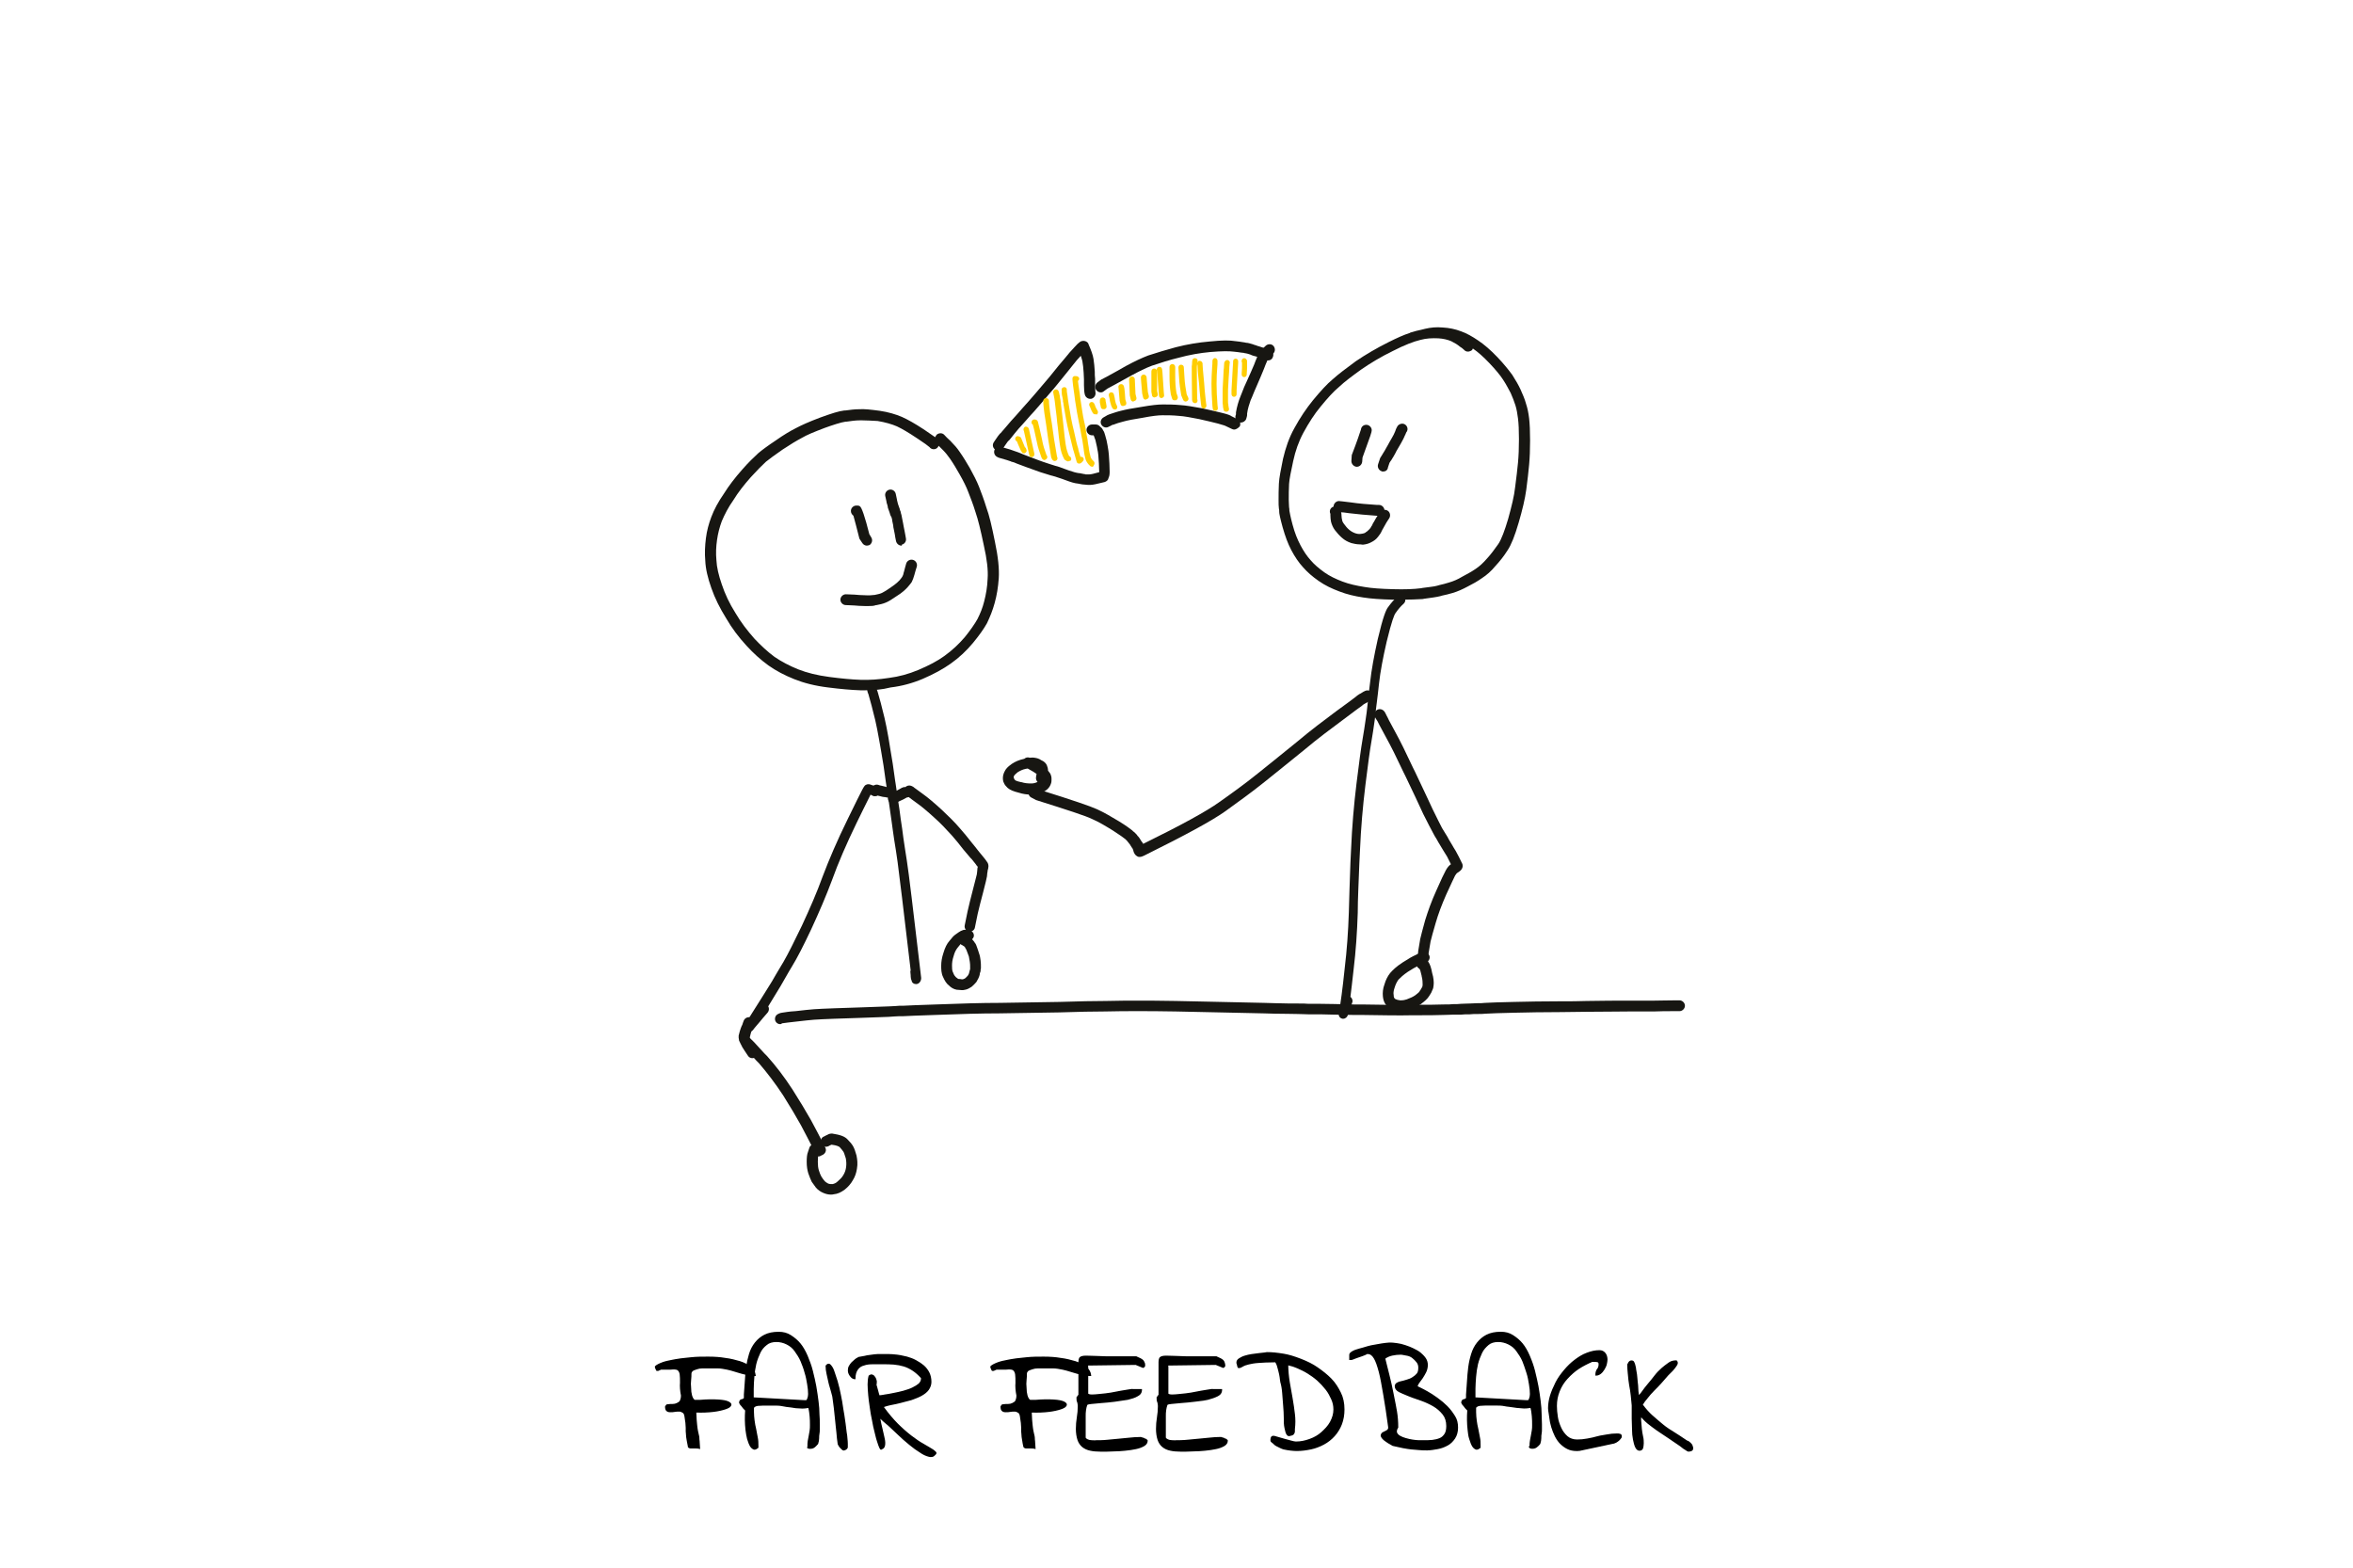 <?xml version="1.0" encoding="UTF-8"?> <svg xmlns="http://www.w3.org/2000/svg" id="a" viewBox="0 0 740 493"><defs><style>.d{fill:none;}.e{fill:#ffcd00;}.f{fill:#171612;}.g{isolation:isolate;}</style></defs><g id="b"><path class="f" d="M272.1,217.1h-1.5c-2.9-.1-6.3-.4-10.2-.9-4.1-.5-7.6-1.4-10.6-2.6-3-1.2-5.7-2.6-8.1-4.3-2.5-1.8-4.8-3.9-6.9-6.2-2.5-2.7-4.6-5.5-6.4-8.6-2-3.2-3.6-6.4-4.7-9.6-1.1-3.1-1.8-6-1.9-8.6-.2-2.3-.1-4.6,.2-7s.9-4.6,1.7-6.7c.9-2.4,2.2-4.8,4-7.4,1.5-2.4,3.4-4.9,5.7-7.5,2-2.3,3.7-3.9,5.1-5.2,1.2-1,2.8-2.2,5.5-4,2.4-1.7,4.6-3,6.4-3.9,1.7-.9,3.9-1.9,7.6-3.3,3.6-1.3,5.8-2,7.5-2.2h.3c1.5-.2,3-.4,4.5-.4,1.5-.1,3.4,.1,6.4,.5,2.7,.4,5,1.1,6.9,1.9,2,.9,4.1,2.1,6.7,3.8l.6,.4c1.5,1,2.5,1.7,3.2,2.2,.1-.3,.3-.5,.5-.8,.7-.6,1.8-.6,2.4,.1,.5,.6,1,1,1.5,1.5,.3,.2,.5,.5,.7,.7,.9,.9,1.8,1.9,2.6,3.1,1.2,1.7,2.2,3.4,3.2,5.1,1.2,2.2,2.2,4.1,2.9,5.9,.7,1.8,1.5,3.9,2.3,6.5,.9,2.4,1.7,5.8,2.7,10.8,1,4.7,1.4,8.6,1.2,11.5-.2,2.8-.6,5.3-1.3,7.8-.6,2.2-1.4,4.2-2.4,6.3-1,1.8-2.5,3.9-4.4,6.2-2,2.4-4.3,4.6-7,6.5-2.4,1.7-5.3,3.3-8.8,4.8-3.3,1.4-6.7,2.3-10.1,2.7-2.7,.7-5.4,.9-8,.9Zm-.9-84.9h-.8c-1.3,0-2.7,.2-4.1,.4h-.3c-1.5,.2-4.2,1.1-6.7,2-3.4,1.3-5.6,2.2-7.1,3.1-1.7,.9-3.7,2.1-6.1,3.7-2.6,1.8-4.2,3-5.2,3.8-1.2,1.1-2.8,2.7-4.8,4.9-2.2,2.5-4,4.8-5.4,7.1-1.7,2.4-2.8,4.6-3.7,6.7-.7,1.9-1.2,3.8-1.5,5.9-.3,2.1-.4,4.2-.2,6.3,.1,2.3,.7,4.8,1.7,7.7,1,3,2.4,6,4.3,9,1.7,2.9,3.7,5.5,6,8.1,2,2.1,4,4,6.3,5.7,2.2,1.5,4.7,2.8,7.4,3.9,2.8,1.1,6,1.9,9.8,2.4s7,.8,9.8,.9c2.8,.1,5.8-.1,9-.6,3.1-.4,6.1-1.2,9.2-2.5,3.3-1.4,6-2.8,8.2-4.4,2.5-1.8,4.6-3.8,6.4-5.9,1.7-2.1,3.1-4.1,4-5.7,.9-1.8,1.6-3.5,2.1-5.5,.6-2.3,1-4.6,1.1-7.2,.2-2.6-.2-6.1-1.2-10.5-1-4.8-1.8-8.1-2.6-10.4-.8-2.6-1.6-4.6-2.3-6.4-.6-1.6-1.5-3.4-2.7-5.5-.9-1.6-1.9-3.3-3-4.9-.7-1-1.4-1.9-2.2-2.7l-.7-.7-.7-.7c-.1,.3-.3,.5-.5,.7-.7,.6-1.8,.5-2.4-.3-.3-.3-1.8-1.4-3.5-2.5l-.6-.4c-2.4-1.6-4.4-2.8-6.1-3.6-1.6-.7-3.7-1.3-6.1-1.7-2-.1-3.6-.2-4.8-.2Z"></path><path class="f" d="M288.1,309.5c-.7,0-1.3-.4-1.4-1.1-.2-.4-.3-1-.3-1.4v-.3c0-.3-.1-.7-.1-1.1,0-.1,0-.3,.1-.4-2.3-19.5-3.6-30.4-4.1-34-.3-2.3-.7-4.7-1.1-7.2-.3-1.8-.5-3.7-.8-5.7-.3-2.3-.6-4.4-.9-6.3-.3-1.8-.5-3.4-.7-4.7-.1-.8-.3-1.7-.4-2.7-.3-2.3-.7-5.1-1.3-8.4-.9-5.2-1.6-9.1-2.5-12.3l-.5-2c-.5-1.8-.9-3.3-1-3.6-.3-.6-.4-1.2-.4-1.8,0-.8,.7-1.5,1.5-1.5s1.5,.7,1.5,1.5c0,.2,0,.3,.1,.5,.2,.4,.4,1.3,1.2,4.1l.5,2c.9,3.3,1.7,7.3,2.5,12.5,.6,3.3,1,6.2,1.3,8.4,.1,1,.3,1.9,.4,2.7,.2,1.3,.4,2.9,.7,4.8,.3,1.8,.6,3.9,.9,6.3,.3,2,.6,3.9,.8,5.7,.4,2.5,.7,4.9,1.1,7.2,.6,3.8,2,15.5,4.5,36.8v.3c-.1,1-.8,1.7-1.6,1.7h0Z"></path><path class="f" d="M440.8,188.6h-2.6c-4-.1-7-.3-9.5-.7-2.7-.4-5.2-1-7.5-1.9-2.4-.9-4.5-1.9-6.5-3.3-2-1.4-3.6-2.8-4.9-4.3-1.3-1.4-2.6-3.3-3.7-5.4-1.1-2.1-1.9-4.3-2.7-7.1-.8-2.9-1.1-4.4-1.1-4.9v-.2c0-.2,0-.5-.1-.9-.1-.7-.1-1.5-.1-2.6,0-1.6,0-3.3,.1-5.2s.6-4.3,1.3-7.8c.8-3.4,1.9-6.7,3.6-9.7,1.8-3.3,3.7-6.1,5.8-8.7,2.4-2.9,4.4-5.1,6.2-6.6,1.9-1.7,4.3-3.5,7.3-5.7,3.1-2.1,6.5-4.1,10.3-6,2.6-1.3,4.8-2.3,6.7-2.9,.1-.1,.3-.2,.5-.2,1-.3,2-.6,3.1-.8l1.2-.3c1.7-.4,3.5-.6,5.6-.4,1.9,.1,3.9,.5,5.7,1.2,1.7,.6,3.5,1.6,5.4,2.9,1.8,1.2,3.8,2.9,6,5.2,2.1,2.2,3.6,4.1,4.7,5.6,1.1,1.7,2,3.3,2.6,4.6,.7,1.6,1.3,2.9,1.7,4.4,.5,1.5,.8,3,1,4.7,.2,1.8,.3,4,.3,6.9s-.1,5.4-.3,7.6c-.2,2.2-.5,4.9-.9,7.9-.4,2.9-1.2,6.3-2.4,10.4-1.2,4.1-2.3,6.9-3.5,8.7-1.2,1.9-2.5,3.5-3.8,4.9-1.3,1.6-2.8,2.9-4.2,3.8-1.4,1-3,1.9-4.6,2.7-1.5,.8-3,1.5-4.7,2-1.1,.3-2.1,.6-3.2,.8l-.7,.2c-1.2,.3-2.8,.5-5,.8l-.5,.1c-1.8,.1-4,.2-6.6,.2Zm-35.3-28c.1,.5,.3,1.8,1,4.4,.7,2.6,1.5,4.6,2.5,6.5s2.1,3.5,3.2,4.7c1.1,1.3,2.5,2.5,4.3,3.8,1.7,1.2,3.6,2.1,5.7,2.9,2.1,.8,4.4,1.3,6.9,1.7,2.3,.4,5.2,.6,9.1,.7,3.5,.1,6.4,0,8.7-.3l.5-.1c2.1-.3,3.6-.4,4.6-.7l.7-.2c1-.2,2-.5,3-.8,1.4-.4,2.8-1,4.1-1.8,1.5-.8,3-1.6,4.3-2.5,1.2-.8,2.4-1.9,3.6-3.3,1.2-1.3,2.3-2.8,3.5-4.5,1-1.5,2-4.2,3.1-7.9,1.1-4,1.9-7.2,2.2-10,.4-3,.7-5.6,.9-7.7,.2-2.1,.3-4.6,.3-7.4s-.1-4.9-.3-6.5c-.2-1.5-.4-2.8-.8-4.1-.4-1.3-.9-2.5-1.5-3.9-.6-1.1-1.4-2.7-2.4-4.2-.9-1.4-2.4-3.2-4.3-5.2s-3.6-3.5-5.2-4.6c-.1,.4-.4,.7-.8,.8-.8,.4-1.6,.1-2.1-.5-.2-.2-.8-.7-1.2-.9-.7-.6-1.5-1.1-2.7-1.7-1.2-.5-2.5-.8-4-.9-2-.1-3.9,0-5.7,.5-2.1,.5-5,1.6-8.7,3.5-3.7,1.8-7,3.8-9.9,5.8-2.9,2.1-5.2,3.8-7,5.5-1.7,1.4-3.6,3.5-5.8,6.2-2,2.4-3.7,5.1-5.4,8.2-1.5,2.8-2.5,5.7-3.2,8.9-.7,3.3-1.2,5.6-1.3,7.2-.1,1.8-.1,3.4-.1,5,0,.9,.1,1.7,.1,2.3,.1,.4,.1,.8,.1,1.1Zm54.8-50.8h0Z"></path><path class="f" d="M422.4,320.4h-.1c-.8-.1-1.3-.7-1.3-1.5,0-.2,0-.3,.1-.5,.5-2.9,1.1-7.1,1.8-13.9,.7-5.8,1.1-11.5,1.3-17.6,.1-4.5,.3-9.7,.5-15.6l.2-4.1c.3-7.2,.9-14.2,1.7-20.7l.1-.8c.7-5.7,1.3-10.2,1.8-13.1,.4-2.2,.7-4.4,1-6.4l.3-2.1c.1-1.1,.3-2.3,.4-3.6,.2-1.8,.4-3.8,.7-6,.4-3.7,1.2-8.1,2.4-13.5,1.7-7.2,2.6-9.2,3.2-10,1-1.4,2-2.5,3-3.4,.6-.5,1.5-.5,2.1,.1,.5,.6,.5,1.5-.1,2.1-.9,.8-1.7,1.7-2.6,3-.4,.5-1.2,2.4-2.8,9-1.2,5.2-2,9.5-2.4,13.1-.2,2.2-.5,4.2-.7,6-.2,1.3-.3,2.5-.4,3.6l-.3,2.2c-.3,2.1-.6,4.3-1,6.5-.5,2.8-1.1,7.3-1.8,13l-.1,.8c-.8,6.5-1.4,13.4-1.7,20.5l-.2,4.1c-.2,5.9-.5,11-.5,15.5-.2,6.2-.6,12-1.3,17.8-.4,3.5-.7,6.3-1,8.6,.5,.4,.8,1.1,.6,1.7l-.3,.9c-.2,.6-.4,1.2-.7,1.8-.2,.6-.3,.9-.4,1.1v.2c-.2,.7-.8,1.2-1.5,1.2Z"></path><path class="f" d="M358.5,269.5h-.4c-.7-.2-1.2-.7-1.5-1.4,0-.1-.1-.2-.1-.3s-.1-.2-.1-.4c0-.1-.1-.1-.1-.2v-.1c0-.1-.1-.1-.1-.2-.1-.2-.4-.5-.6-.9-.2-.3-.3-.5-.3-.5-.1-.1-.3-.3-.4-.5-.1-.1-.1-.2-.2-.2-.1-.1-.1-.2-.2-.3l-.3-.3-.3-.3c-.5-.4-1.7-1.3-3.9-2.7-2.1-1.3-4.4-2.7-6.5-3.6-2-1-7.9-2.9-17.4-5.9-.1,0-.2-.1-.3-.1l-1.5-.8c-.8-.4-1.1-1.5-.7-2.3s1.5-1.1,2.3-.7l1.4,.7c9.9,3.1,15.5,5,17.7,6s4.6,2.4,6.9,3.8,3.6,2.4,4.1,2.8l.1,.1c.1,0,.1,.1,.2,.2s.2,.2,.3,.2l.8,.8c.1,.1,.2,.2,.3,.4,.1,.1,.1,.2,.2,.2,.3,.3,.6,.8,.9,1.3,.1,.1,.1,.2,.1,.2,.1,.1,.2,.2,.4,.5,.1,.1,.2,.3,.2,.4,12.2-6,20-10.3,23.9-13.1,3.7-2.6,8-5.7,12.1-9,3.4-2.7,7.2-5.8,12.4-10,4.5-3.8,8.7-6.9,12.3-9.6,3.6-2.6,5.6-4.1,6.1-4.5,.3-.3,.7-.6,1.2-.9l.4-.2c.7-.5,1.2-.7,1.4-.8,.8-.4,1.9-.1,2.3,.8,.4,.8,.1,1.9-.8,2.3-.2,.1-.5,.3-1,.6l-.4,.2c-.3,.2-.7,.4-.8,.5l-.2,.2c-.6,.4-2.6,1.9-6.2,4.6-3.5,2.6-7.7,5.7-12.1,9.4-5.2,4.2-9,7.3-12.4,10-4.2,3.4-8.6,6.5-12.3,9.2-4.2,3-12.5,7.5-25.6,14-.6,.3-1,.4-1.3,.4Zm-2.3-2.5h0Z"></path><path class="f" d="M447.2,304.8h-.3c-.9-.1-1.6-1-1.4-1.9l.1-.6c.2-1,.3-2,.4-2.9v-.2c.2-1.2,.4-2.4,.6-3.6v-.1c.3-1.2,.8-3.3,1.6-6.1,.9-2.9,2-6,3.5-9.3,1.4-3.2,2.5-5.5,3-6.4s1-1.5,1.6-1.9c-.4-.8-.8-1.6-1.2-2.4-.4-.6-.8-1.3-1.3-2.1l-.9-1.5c-.4-.6-.7-1.2-1.1-1.9-.4-.6-.8-1.3-1.1-1.9-.7-1.3-1.7-3.2-3.1-6-1.3-2.9-3.5-7.5-5.6-11.9l-.6-1.2c-2.2-4.7-4-8.3-5.5-11-.9-1.7-1.6-3-2.1-3.9-.3-.6-.5-1-.6-1.2s-.3-.5-.4-.6c-.1-.2-.2-.3-.3-.5-.5-.8-.3-1.8,.5-2.4,.8-.5,1.8-.3,2.4,.5,.1,.2,.3,.4,.4,.7l.3,.6c.1,.2,.4,.7,.7,1.4,.5,.9,1.2,2.2,2.1,3.9,1.5,2.7,3.3,6.4,5.5,11.1l.6,1.2c2.1,4.5,4.3,9,5.6,11.9,1.3,2.7,2.3,4.6,2.9,5.8,.3,.5,.7,1.2,1.1,1.8,.4,.6,.8,1.3,1.1,1.9l.9,1.5c.4,.7,.8,1.4,1.2,2,.7,1.2,1.3,2.5,1.9,3.7,.2,.3,.3,.6,.3,1,0,.5-.2,1-.6,1.4-.1,.1-.3,.3-.6,.5-.2,.1-.4,.3-.6,.4,0,0-.3,.3-.6,.8-.3,.6-1.2,2.5-2.8,6-1.4,3.2-2.5,6.1-3.3,8.9-.8,2.7-1.3,4.6-1.6,5.8-.2,1.2-.4,2.4-.6,3.6-.1,1-.2,2-.4,3l-.1,.6c-.1,.9-.8,1.5-1.6,1.5Zm9.9-31.5h0Z"></path><path class="f" d="M235.6,324.5c-.6,0-1.1-.4-1.4-.9-.3-.7-.2-1.1,.5-2.1,4.9-7.7,7.6-12.1,8.1-12.9,.7-1.2,1.6-2.8,2.7-4.6l.9-1.5c1.5-2.6,3.4-6.4,5.8-11.4,2.5-5.4,4.7-10.4,6.5-15.4,2-5.3,4.6-11.4,7.9-18.1,5.1-10.4,5.1-10.5,5.8-10.8,.4-.2,.8-.2,1.2-.1,1.2,.4,1.7,.6,1.9,.6,.7,.1,1.3,.7,1.3,1.5s-.7,1.5-1.5,1.5c-.2,0-.4,0-1.5-.4-1.1,2.1-3.5,7.1-4.4,8.9-3.2,6.6-5.8,12.6-7.7,17.9-1.9,5.1-4.1,10.2-6.6,15.6-2.4,5.1-4.4,9-6,11.6l-.9,1.5c-1.1,1.9-2,3.5-2.7,4.7-.5,.8-1.8,2.9-3.9,6.4,.3,.5,.3,1.1,0,1.7-.1,.2-.4,.5-1,1.2-.4,.5-1,1.1-1.6,1.9-.9,1-1.4,1.7-1.7,2-.1,.1-.2,.3-.3,.4-.4,.6-.9,.8-1.4,.8Z"></path><path class="f" d="M257.5,363.7c-.7,0-1.4-.4-1.6-1.2-.1-.3-.1-.6,0-.9-1.4-2.8-2.7-5.2-4-7.7-1.5-2.7-3.4-5.9-5.6-9.4-2.5-3.8-5.1-7.2-7.6-10.1l-.8-.8c-1.8-2-3.4-3.8-3.8-4.1-.8-.5-1-1.5-.6-2.3,.5-.8,1.6-1,2.4-.6,.6,.4,1.5,1.4,4.5,4.7l.8,.8c2.7,3,5.4,6.5,8,10.5,2.3,3.6,4.2,6.8,5.8,9.6,1.5,2.7,2.9,5.5,4.5,8.6h0c.2,.4,.3,.8,.2,1.2-.1,.5-.5,1.1-1.4,1.4-.5,.3-.6,.3-.8,.3Z"></path><path class="f" d="M305,293h-.3c-.9-.2-1.5-1.1-1.3-2,.2-1,.5-2.5,.9-4.4s1-4.1,1.7-6.9c.5-2.1,1.1-4.1,1.2-4.7,0-.3,.1-.5,.1-.8s.1-.7,.1-1.1c0-.1,0-.2,.1-.4v-.1c-.3-.3-.5-.6-.7-.9-.3-.4-.7-.9-1.2-1.5l-.4-.4c-.6-.7-1.3-1.5-2.2-2.6-1.2-1.6-2.4-3-3.6-4.4-1.8-2-3.5-3.8-5.4-5.5-2.4-2.2-4.2-3.7-5.9-4.9-.5-.4-2.1-1.5-2.7-2l-.2-.1c-.8-.4-1.2-1.4-.8-2.3,.4-.8,1.4-1.2,2.3-.8l.4,.2c.2,.1,.3,.2,.4,.3,0,0,.8,.6,2.6,1.9,1.7,1.2,3.7,2.9,6.1,5.1,1.9,1.8,3.8,3.6,5.6,5.7,1.3,1.5,2.5,2.9,3.8,4.6,.8,1,1.5,1.8,2,2.5l.4,.5c.6,.7,1,1.2,1.4,1.7,.3,.4,.6,.7,.9,1.2,.9,1,.5,2.3,.3,2.9,0,.2,0,.5-.1,.7,0,.4-.1,.7-.1,1.1-.1,.6-.4,1.9-1.2,5-.7,2.7-1.3,4.9-1.7,6.7-.4,1.9-.7,3.4-.9,4.4-.1,.7-.8,1.3-1.6,1.3Z"></path><path class="f" d="M272.6,171.6c-.5,0-1.1-.3-1.4-.8l-.8-1.2c-.1-.2-.2-.3-.2-.5-.5-2.1-1.4-5.4-1.8-6.9-.4-.3-.8-.8-.8-1.5,0-1,.9-1.8,1.9-1.7,.3,0,.6,0,.9,.2q.9,.5,3,8.8l.6,1c.5,.8,.3,1.8-.5,2.4-.3,.1-.6,.2-.9,.2Zm-1.6-10.9h0Z"></path><path class="f" d="M283.5,171.6c-.8,0-1.5-.6-1.7-1.4-.2-.8-.3-1.6-.4-2.2-.1-.5-.2-1-.3-1.5-.1-.4-.2-.9-.2-1.3-.1-.5-.2-.9-.3-1.4v-.2c-.1-.5-.2-.9-.3-1.1l-.1-.1c0-.1-.1-.1-.1-.2-.1-.2-.2-.5-.3-.9l-.6-1.7v-.2c-.1-.5-.2-.8-.3-1.1-.1-.2-.1-.3-.1-.5l-.4-1.8c-.2-.9,.4-1.8,1.3-2s1.8,.4,2,1.3l.4,1.9h0v.1c.1,.3,.2,.7,.3,1.2l.6,1.7v.1c0,.1,.1,.2,.1,.3,.1,.2,.2,.4,.2,.6v.1c.1,.3,.3,.9,.4,1.7,.1,.5,.2,1,.3,1.5,.1,.4,.1,.7,.2,1.1,.1,.5,.2,1,.3,1.5,.1,.7,.3,1.4,.4,2.2,.2,.9-.4,1.8-1.3,2,.1,.3,0,.3-.1,.3Z"></path><path class="f" d="M273.1,190.6h-1.1c-1.3,0-2.4-.1-3.6-.2h-.2c-.6,0-1.4-.1-2.2-.1-.9,0-1.7-.8-1.7-1.7s.8-1.7,1.7-1.7,1.8,.1,2.4,.1h.2c1.2,.1,2.3,.2,3.4,.2h.1c1,.1,2.1,0,3-.1,.8-.2,1.6-.3,2.2-.6,.4-.2,1.2-.6,2.9-1.8,1.8-1.2,2.5-2,2.7-2.2,.5-.6,.8-1,.9-1.2,.2-.3,.3-.7,.4-1.2,.1-.2,.1-.4,.2-.7,.2-.6,.3-1.3,.6-2.2,.3-.9,1.3-1.4,2.2-1.1,.9,.3,1.4,1.3,1.1,2.2-.3,.8-.4,1.4-.6,2-.1,.3-.1,.5-.2,.7-.2,.7-.4,1.3-.7,1.9,0,.1-.1,.1-.1,.2-.2,.3-.6,.8-1.2,1.5-.7,.8-1.9,1.9-3.4,2.8-1.6,1.1-2.7,1.8-3.5,2.1-.9,.4-1.9,.6-2.9,.8h-.2c-.7,.3-1.5,.3-2.4,.3Z"></path><path class="f" d="M426.7,146.8h-.1c-.9-.1-1.6-.9-1.6-1.8l.1-1.6c0-.2,0-.3,.1-.5,1.4-3.6,2.6-7.1,2.8-7.8,.1-.9,.8-1.5,1.7-1.5s1.7,.8,1.7,1.7c0,.6-.3,1.5-2.9,8.6l-.1,1.3c-.1,.9-.8,1.6-1.7,1.6Zm1.3-11.6v0Z"></path><path class="f" d="M435,148.3c-.2,0-.4,0-.5-.1-.9-.3-1.4-1.3-1.1-2.2l.6-1.8c.1-.2,.2-.5,.4-.7,.1-.2,.2-.3,.3-.5,.1-.2,.2-.3,.3-.5,.3-.4,.6-1,1-1.7,.4-.6,.7-1.3,1-1.8,.2-.4,.5-.8,.7-1.2,.5-.8,.8-1.5,1.1-2.2,.2-.7,.5-1.2,.6-1.4,.4-.8,1.5-1.2,2.3-.8s1.2,1.4,.8,2.2c0,.1-.1,.2-.2,.3-.1,.2-.2,.4-.3,.7q0,.1-.1,.2c-.3,.7-.7,1.6-1.3,2.6-.2,.4-.5,.8-.7,1.2-.3,.6-.7,1.1-1,1.8-.4,.8-.8,1.4-1.1,1.9-.1,.2-.2,.3-.3,.5,0,.1-.1,.1-.1,.1-.1,.1-.1,.2-.2,.3,0,.1-.1,.2-.2,.3l-.5,1.5c-.1,.9-.8,1.3-1.5,1.3Zm.6-5.2h0Zm0,0h0Z"></path><path class="f" d="M390.2,132.9c-.2,0-.4,0-.5-.1-.9-.3-1.4-1.3-1.1-2.2,.1-.2,.1-.3,.1-.4v-.5c.3-1.8,.8-3.5,1.4-5l.4-1c.5-1.3,1-2.6,1.7-4,.8-1.7,1.5-3.4,2.2-5l.5-1.3c.5-1.1,.8-2,1.1-2.6,.1-.2,.2-.3,.4-.5l1.7-1.6c.7-.6,1.8-.6,2.4,.1s.6,1.8-.1,2.4l-1.5,1.4c-.2,.5-.5,1.2-.9,2.1l-.5,1.3c-.7,1.7-1.4,3.4-2.2,5.2-.6,1.3-1.1,2.6-1.6,3.8l-.4,.9c-.4,1.2-.9,2.6-1.1,4.2,.1,.6-.2,1.3-.3,1.7-.3,.7-1,1.1-1.7,1.1Z"></path><path class="f" d="M346.2,123.4c-.5,0-1-.2-1.4-.7-.6-.8-.4-1.8,.3-2.4l1.2-.9c.1-.1,.2-.1,.2-.1,1.6-.8,3.1-1.7,4.6-2.5,1-.6,2-1.1,3-1.7,2.6-1.4,4.9-2.5,7-3.3,2.8-.9,5.7-1.8,8.7-2.6,3.5-.9,7.1-1.5,10.6-1.8,3.9-.4,6.4-.4,8.2-.1,.9,.1,1.7,.2,2.2,.3,.5,.1,.9,.1,1.1,.2,.5,0,1.2,.2,2.2,.5l.2,.1c.5,.1,.9,.3,1.2,.4,.5,.1,.9,.3,1.3,.4s.6,.2,.8,.3c.2,0,.3,.1,.5,.1l.3,.1c.3,.1,.6,.2,1,.4,.9,.3,1.3,1.3,.9,2.2-.3,.9-1.3,1.3-2.2,.9-.3-.1-.5-.2-.8-.3-.1,0-.2-.1-.3-.1s-.2-.1-.3-.1c-.3-.1-.7-.2-1.1-.4-.2-.1-.6-.2-1-.3-.4-.1-.8-.2-1.2-.4l-.2-.1c-.6-.2-1.3-.4-1.5-.4-.1,0-.3,0-.4-.1-.2,0-.5-.1-.9-.1-.6-.1-1.3-.2-2.3-.3-1.5-.2-3.8-.2-7.4,.1-3.3,.3-6.7,.9-10,1.8-2.9,.7-5.7,1.6-8.4,2.5-1.9,.7-4.1,1.8-6.5,3.1-1,.5-1.9,1.1-2.9,1.6-1.5,.8-3,1.7-4.6,2.5l-1.1,.8c-.3,.3-.7,.4-1,.4Z"></path><path class="f" d="M388.1,135.1c-.2,0-.5-.1-.7-.2l-1.9-.9c-.1,0-.1-.1-.2-.1h0s-.5-.2-2.3-.7c-1.6-.4-3.6-.9-5.9-1.4-2.6-.5-4.6-.9-6.3-1-2-.2-3.6-.2-5.2-.2-1.3,0-3.2,.2-6.3,.8-2.6,.4-4.7,.8-6.1,1.2-1.2,.3-2.1,.6-2.6,.8-.2,.1-.4,.2-.7,.2-.1,0-.2,.1-.2,.1-.2,.1-.5,.3-1,.5-.8,.5-1.8,.2-2.3-.6s-.2-1.8,.6-2.3c.6-.3,1-.6,1.2-.7,.2-.1,.4-.2,.7-.3,.2-.1,.4-.1,.6-.2,.7-.2,1.7-.6,3-.9,1.5-.4,3.6-.8,6.3-1.2,3.4-.6,5.4-.8,6.9-.8,1.6,0,3.4,0,5.5,.2,1.8,.1,4,.5,6.8,1,2.4,.5,4.4,1,6.1,1.4,2.1,.5,2.8,.8,3.2,1.1l1.8,.9c.8,.4,1.2,1.4,.8,2.3-.6,.6-1.2,1-1.8,1Z"></path><path class="f" d="M314,141.7c-.3,0-.7-.1-1-.3-.8-.5-1-1.6-.4-2.4l.6-.9c.5-.7,.8-1.2,1.1-1.5,.1-.1,.2-.3,.4-.4,.2-.2,.4-.4,.5-.6,.1-.1,.5-.5,1.4-1.6,.8-1,1.9-2.2,3-3.4,.7-.8,1.4-1.6,2.2-2.5,.6-.6,1.1-1.3,1.7-1.9,1.4-1.6,2.8-3.2,4.3-5,1.3-1.5,3-3.5,5.2-6.3,.6-.7,1.2-1.4,1.7-2,1.3-1.6,2.3-2.8,3.2-3.7,1.5-1.7,2.1-2,2.8-2,.5,0,1,.2,1.3,.5,.1,.1,.3,.3,.3,.5,.8,1.8,1.4,3.4,1.6,4.7,.2,1.2,.3,2.5,.4,4v.1c0,.7,0,1.4,.1,2.1v2c0,1.5,.1,2.1,.1,2.2,.2,.9-.3,1.8-1.2,2.1-.9,.2-1.8-.3-2.1-1.2-.2-.7-.3-1.7-.3-3v-1.9c0-.7-.1-1.4-.1-2.1-.1-1.4-.2-2.6-.4-3.6-.1-.3-.2-.9-.5-1.7-.8,.8-1.7,1.9-2.8,3.3-.5,.6-1,1.3-1.6,2-2.3,2.8-3.9,4.9-5.2,6.3-1.4,1.7-2.9,3.4-4.3,5-.6,.7-1.2,1.4-1.8,2-.8,.9-1.5,1.7-2.2,2.5-1.1,1.2-2.2,2.4-2.8,3.2-.8,1-1.3,1.6-1.6,2-.1,.1-.2,.3-.4,.4-.2,.2-.4,.4-.5,.6-.1,.1-.4,.6-.7,1l-.6,.9c-.4,.3-.9,.6-1.4,.6Zm27.4-31.2h0Z"></path><path class="f" d="M342.9,152.5c-.7,0-1.3,0-1.8-.1-.6,0-1.5-.2-2-.3-1.2-.1-2.4-.5-4-1.1l-1.1-.4c-1-.3-2-.7-2.8-.9-1-.2-2.2-.7-4-1.2l-1.4-.5c-2.3-.8-4.1-1.5-5.2-1.9l-.8-.3c-.6-.3-1.2-.5-1.7-.6q-.1,0-.2-.1c-.6-.2-1.7-.6-3.6-1.1-.1,0-.2-.1-.3-.1l-.4-.2c-.8-.4-1.2-1.4-.8-2.3,.4-.8,1.4-1.2,2.3-.8l.3,.1c1.9,.5,3,.9,3.8,1.2,.6,.2,1.2,.4,1.9,.7l.7,.3c1.1,.4,2.8,1.1,5,1.9l1.4,.5c1.6,.5,2.9,1,3.7,1.2,.9,.2,1.9,.6,3,1l1.1,.4c1.4,.5,2.5,.8,3.3,.9h.2c.9,.2,1.4,.3,1.5,.3s.3,0,.4,.1h1.2c.4,0,1.4-.2,3.1-.7h0c0-.2,0-.8-.1-2.7s-.2-3.4-.5-4.6l-.1-.6c-.2-1-.4-1.8-.5-2.2-.1-.3-.2-.6-.3-.8,0-.1-.1-.2-.1-.3,0,0,0-.1-.1-.2,0-.1-.1-.2-.1-.2h-.5c-.9,0-1.7-.8-1.7-1.7s.8-1.7,1.7-1.7h1.2c.5,0,.9,.2,1.2,.5l.2,.2c.3,.2,.6,.5,.8,.9,0,.1,.1,.1,.1,.2,.1,.2,.2,.3,.3,.5,.1,.3,.2,.5,.3,.9,.1,.2,.1,.4,.2,.7,.2,.6,.4,1.4,.6,2.6l.1,.6c.3,1.5,.4,3.2,.5,5.2,.1,2.3,.1,3.2,0,3.6,0,.2-.1,.5-.2,.7l-.1,.3c-.1,.6-.6,1-1.2,1.2-2.4,.6-3.7,.9-4.5,.9Zm3.2-4.5h0Zm0,0h0Z"></path><path class="f" d="M324.3,249.9c-1.4,0-2.7-.2-3.9-.6-1.7-.4-2.8-.9-3.5-1.5-.4-.4-.9-.9-1.1-1.4-.4-.7-.4-1.3-.4-1.8,0-.6,.2-1.3,.5-1.9,.4-.9,1.1-1.6,2.1-2.3,0,0,.1,0,.1-.1,1.2-.8,2.4-1.3,3.8-1.6,.1,0,.2-.1,.3-.1,.4-.4,1.1-.5,1.6-.3,.5,0,1-.1,1.5,0,.8,.1,1.5,.3,2.2,.8,.8,.3,1.4,.9,1.7,1.5,.2,.5,.4,1.1,.4,1.7v.1l.1,.1c.3,.4,.7,.8,.8,1.3,.2,.5,.2,.9,.2,1.3s0,.9-.2,1.4c-.2,.6-.5,1.1-1,1.6-.4,.4-1,.8-1.8,1.2-1.2,.4-2.2,.6-3.4,.6Zm-5-4.5s.4,.3,1.9,.6h.1c.9,.3,1.9,.4,3,.4,.8,0,1.3-.2,1.6-.3,.1-.1,.3-.1,.4-.2-.3-.3-.5-.7-.5-1.2,0-.4,.1-.8,.2-1.3h0c-.4-.3-1.3-.9-2.8-1.7-.2,0-.4,.1-.6,.1-1,.2-1.8,.6-2.6,1.1-.8,.7-1,.9-1,1,0,0,0,.1-.1,.1-.1,.2-.1,.3-.1,.4v.2s0,.1,.1,.1c0,.3,.2,.5,.4,.7h0Zm-.4-.3h0Z"></path><path class="f" d="M440.5,318.1c-.3,0-.5,0-.8-.1-.8-.1-1.6-.3-2.2-.7-.7-.3-1.3-.8-1.7-1.4l-.1-.1c-.5-.8-.7-1.5-.8-2.5-.1-1.1,0-2.4,.5-3.7,.4-1.4,1-2.6,1.8-3.6l.1-.1c.7-.8,1.8-1.9,3.8-3.2,2-1.3,3.1-1.9,4.2-2.4,.1-.1,.3-.1,.4-.2h0c.3-.2,.6-.3,.9-.3,.4-.1,.7-.2,1-.3,.9-.2,1.8,.4,2,1.3,.1,.6-.1,1.1-.5,1.5,0,.1,.1,.1,.1,.2,.5,.7,.9,1.8,1.2,3.5,.5,1.6,.5,2.8,.5,3.3s-.1,.9-.1,1.1v-.2c0,.4-.1,.7-.2,.9q0,.1-.1,.2c-.2,.6-.5,1.2-1,1.9-.6,1-1.5,1.7-2.4,2.4,0,0-.1,0-.1,.1-1,.7-2.2,1.2-3.6,1.7-1,.6-2,.7-2.9,.7Zm-1.9-4.1c.1,.1,.3,.3,.5,.3,.1,.1,.5,.2,1.2,.3,.2,0,.9,.1,2.1-.3,1.1-.4,2-.8,2.7-1.3,.8-.6,1.3-1,1.5-1.5,0,0,0-.1,.1-.1,.4-.7,.5-.9,.6-1v-.1c0-.1,.1-.3,.1-.4h0v-.5c0-.4,0-1.3-.3-2.4v-.1c-.3-1.3-.5-2.1-.8-2.4-.2-.2-.3-.5-.4-.7-.8,.4-1.7,.9-3.1,1.8-1.5,1-2.4,1.9-3,2.5-.5,.7-.9,1.5-1.2,2.5-.4,1.1-.4,1.9-.3,2.3,0,.6,.1,.9,.3,1.1Zm8.8-3.7v0Z"></path><path class="f" d="M261.3,375.7c-.8,0-1.6-.2-2.3-.5-1-.4-1.8-1-2.4-1.7-.4-.6-.9-1.2-1.3-1.8,0-.1-.1-.1-.1-.2-.3-.6-.6-1.4-1-2.5-.3-1-.5-2.1-.5-3.6,0-1.3,.1-2.4,.4-3.1,.1-.2,.1-.4,.2-.6l.3-.9c.4-.8,1.4-1.2,2.3-.8,.8,.4,1.2,1.4,.8,2.3,0,.1-.1,.2-.1,.4-.1,.2-.1,.4-.2,.6s-.2,.8-.2,2.1c0,1.1,.1,1.9,.3,2.6,.3,.9,.5,1.5,.8,2,.4,.6,.7,1.1,1.1,1.5,.2,.2,.6,.5,1,.7s.9,.2,1.4,.2c.5-.1,1.1-.3,1.7-.9,.7-.6,1.3-1.2,1.7-1.9,.5-.8,.8-1.7,.9-2.6,.1-.8,.1-1.6-.1-2.7-.4-1.3-.6-1.8-.7-2-.3-.4-.7-1-1.2-1.5-.2-.2-.9-.6-2.6-.8-.3,.1-.6,.3-1,.5-.9,.4-1.9,0-2.2-.9-.4-.9,0-1.9,.9-2.2,.4-.2,.7-.4,1-.5,.5-.3,.9-.4,1.5-.4,2.6,.4,4,.9,4.9,1.9,.7,.7,1.3,1.4,1.7,2.1,.4,.7,.7,1.6,1.1,3v.1c.2,1,.4,2.4,.1,4-.2,1.3-.6,2.5-1.3,3.6-.6,1.1-1.5,2.1-2.5,2.9-1.2,.9-2.3,1.4-3.5,1.5-.3,.1-.6,.1-.9,.1Z"></path><path class="f" d="M302.5,311.4c-.4,0-.8-.1-1.2-.1h-.3c-1.2-.2-2-.8-2.6-1.4-.8-.6-1.3-1.5-1.8-2.6-.6-1.2-.6-2.5-.6-3.6,0-1.2,.2-2.5,.7-4,.5-1.7,1.1-2.9,1.9-3.8,.8-1,1.3-1.6,1.9-2,.5-.3,.9-.7,1.5-1,0,0,.1,0,.1-.1l.3-.1c.4-.2,.7-.3,1.1-.3h.8c.2,0,.4,0,.5,.1l.3,.1c.9,.3,1.4,1.3,1.1,2.1-.1,.3-.3,.5-.5,.7l.2,.2c.2,.2,.3,.4,.5,.6,0,0,.1,.1,.1,.2,.4,.4,.6,1,.8,1.6,.2,.5,.4,1.2,.6,1.8,.3,.8,.4,1.5,.5,2.3s.1,1.5,.1,2c0,.4,0,.7-.1,.9v.2c0,.2,0,.4-.1,.5-.1,.3-.2,.5-.2,.9-.2,.8-.6,1.5-.9,2,0,.1-.1,.1-.1,.2-.5,.6-1,1.1-1.6,1.6-.1,0-.1,.1-.2,.1-.6,.4-1.2,.7-1.9,.8-.4,.1-.6,.1-.9,.1Zm-.4-14.5c-.3,.4-.7,.9-.9,1.1-.5,.6-1,1.5-1.3,2.7-.4,1.2-.5,2.1-.5,3,0,.6,0,1.6,.3,2.1,0,.1,.1,.1,.1,.2,.2,.6,.5,1,.8,1.3,.5,.4,.7,.6,1,.6h.3c.4,.1,.7,.1,.8,.1,.2,0,.4-.1,.8-.3,.3-.3,.6-.5,.9-.9,.2-.3,.4-.7,.4-.9,.1-.5,.2-.8,.3-1.1v-.7c0-.5,0-1-.1-1.6s-.2-1.3-.3-1.7c-.2-.6-.4-1.1-.6-1.6-.1-.2-.2-.6-.3-.7,0-.1-.1-.1-.1-.2-.1-.1-.2-.2-.2-.3v-.1l-.2-.2c-.1-.1-.3-.2-.6-.4-.3-.1-.4-.2-.6-.4Zm1.8,1.7h0Zm-.1-.1h0Zm-.3-.5h0Zm-.3-.3h0Z"></path><path class="f" d="M433.6,162.2h-.7c-3.1-.2-6-.5-8.6-.8-1.3-.2-2.2-.3-2.7-.3h-.4c-1,0-1.8-.8-1.8-1.8,0-.5,.2-.9,.6-1.3,.4-.3,.8-.5,1.3-.4,0,0,1.2,.1,3.5,.4,2.6,.4,5.4,.6,8.3,.8h.6c.9,0,1.7,.8,1.7,1.7s-.9,1.7-1.8,1.7Z"></path><path class="f" d="M427.5,171.2c-.8,0-1.7-.2-2.5-.4-1.2-.4-2.1-.9-3-1.7-.8-.7-1.5-1.5-2.2-2.4-.6-.8-1-1.8-1.2-2.6-.1-.5-.2-1.3-.2-2v-.5c-.4-.8-.1-1.8,.8-2.2,.8-.4,1.9,0,2.3,.8,.2,.5,.4,1.2,.4,2,0,.5,.1,1,.2,1.4,0,.2,.2,.7,.6,1.2,.5,.7,1,1.3,1.6,1.8s1.1,.8,1.9,1.1c.6,.2,1.2,.3,1.8,.2,.9-.1,1.3-.3,1.4-.4,0,0,.1,0,.1-.1,.4-.2,.7-.5,1.1-.9,.5-.5,.6-.8,.7-1,0,0,0-.1,.1-.1,.1-.1,.1-.2,.2-.4,.1-.3,.3-.6,.5-.9,.1-.2,.3-.5,.5-.9s.5-.8,.9-1.4c0,0,0-.1,.1-.1l.4-.6c.5-.8,1.6-1,2.4-.5s1,1.6,.5,2.4l-.4,.6c-.4,.6-.7,1.1-.9,1.5-.2,.3-.3,.5-.4,.7,0,.1-.1,.1-.1,.2-.1,.1-.2,.4-.3,.5-.1,.1-.1,.3-.2,.4-.3,.7-.7,1.3-1.2,1.9-.6,.8-1.3,1.3-2.1,1.7-.7,.4-1.6,.7-2.7,.8-.6-.1-.9-.1-1.1-.1Z"></path><path class="f" d="M245.4,322.1c-.6,0-1.2-.3-1.5-.9-.4-.8-.1-1.9,.8-2.3l.2-.1c.2-.1,.3-.1,.5-.2l.5-.1c.8-.1,2.2-.4,4.3-.5,2.6-.3,4.4-.5,5.8-.6,1.4-.1,3.6-.2,6.4-.3,2.8-.1,5.7-.2,8.9-.3,3.1-.1,5.9-.2,8.3-.3,1.6-.1,2.6-.1,3.3-.2h1.2c1.3-.1,4.7-.2,10.2-.4,8-.3,14.4-.5,20.1-.5,6.4-.1,12.7-.2,18.8-.3,6.1-.2,11-.3,14.6-.3,3.6-.1,7-.1,10.1-.1s7.1,0,12,.1c5,.1,9.6,.2,14,.3,4.4,.1,8.9,.2,13.7,.3l3.5,.1c3,.1,5.4,.1,7,.1,1.4,0,2.6,0,3.5,.1h3.7c2.1,0,5.6,.1,10.4,.2h2.5c6.6,.1,11.8,.2,15.9,.1,4.6,0,7.9,0,9.9-.1,1.3,0,2.3,0,3-.1,1,0,1.5,0,2.4-.1,.7,0,1.7-.1,2.8-.1,.8,0,1.6-.1,2.4-.1,.9,0,1.7,0,2.4-.1,1.6-.1,4.6-.2,9.1-.3,4.3-.1,9.3-.2,14.8-.2,2.8,0,5.6,0,8.1-.1,5.1-.1,9.7-.1,13.2-.1h7.6c2,0,4.3-.1,7-.1h1.4c.9,0,1.7,.8,1.7,1.7s-.8,1.7-1.7,1.7h-1.2c-2.6,0-4.9,0-6.9,.1h-7.7c-3.5,0-8.1,.1-13.3,.1-2.6,0-5.3,.1-8.2,.1-5.5,0-10.5,.1-14.8,.2-4.4,.1-7.4,.2-8.9,.3-.8,.1-1.7,.1-2.6,.1-.8,0-1.6,0-2.4,.1-1.1,0-2,0-2.7,.1h-2.4c-.8,0-1.8,.1-3.1,.1-2,.1-5.3,.1-9.9,.1-4.1,.1-9.3,0-16-.1h-2.5c-4.8-.1-8.3-.1-10.4-.2h-3.8c-.9,0-2-.1-3.4-.1-1.7,0-4.1-.1-7.1-.1l-3.5-.1c-4.8-.1-9.3-.2-13.7-.3-4.4-.1-9-.2-14-.3-4.9-.1-8.8-.1-12-.1-3,0-6.5,0-10.1,.1-3.7,0-8.5,.1-14.6,.3-6.1,.1-12.4,.2-18.8,.3-5.8,0-12.1,.2-20.1,.5-5.5,.2-8.9,.3-10.2,.4h-1.2c-.6,0-1.7,.1-3.3,.2-2.4,.1-5.2,.2-8.3,.3-3.2,.1-6.1,.2-8.9,.3-2.7,.1-4.8,.2-6.2,.3-1.3,.1-3.1,.3-5.7,.6-2,.2-3.3,.4-4.1,.5h-.3c0,.2-.3,.3-.5,.3Z"></path><path class="f" d="M280.4,251.1c-.2,0-.3,0-.5-.1s-.8-.2-.9-.2c-.2,0-.4,0-.5-.1h-.2c-.2,0-.4-.1-.7-.1l-1.2-.3c-.2,0-.3-.1-.4-.1-.3,.1-.6,.2-.9,.2-.9,0-1.7-.8-1.7-1.7,0-.8,.5-1.5,1.3-1.6,.4-.3,.9-.4,1.4-.3,.2,.1,.4,.1,.6,.2,.2,0,.3,.1,.5,.1l1.2,.3c.1,0,.2,0,.3,.1,.2,0,.3,0,.5,.1,.5,0,1,.2,1.6,.4,.9,.3,1.4,1.2,1.2,2.1-.2,.5-.9,1-1.6,1Zm-5.3-4.2v0h0Z"></path><path class="f" d="M281,252.9c-.6,0-1.2-.3-1.5-.9-.5-.8-.2-1.9,.6-2.3l.7-.4s.1,0,.1-.1c1.5-.7,2.3-1.2,2.5-1.3,.1-.1,.3-.2,.4-.2l.3-.1c.1,0,.2-.1,.3-.1h.2l1.5,3c-.2,.1-.5,.3-.9,.3-.5,.3-1.4,.8-2.6,1.3l-.6,.4c-.4,.3-.7,.4-1,.4Z"></path><path class="f" d="M236.6,332.8c-.6,0-1.1-.3-1.4-.8-.4-.6-.7-1.1-1-1.5-.3-.5-.5-.8-.7-1.1-.1-.1-.1-.2-.2-.4-.2-.4-.5-.9-.8-1.6-.1-.1-.1-.3-.1-.4l-.1-.6v-.7c.2-1,.5-1.8,.7-2.4l.2-.5q0-.1,.1-.2c.2-.4,.3-.7,.3-.8,.1-.3,.2-.5,.3-.8h0c.2-.6,.9-1.1,1.6-1.1,.9,0,1.7,.8,1.7,1.7,0,.5-.2,.9-.3,1.1,0,0,0,.1-.1,.1-.1,.2-.2,.6-.4,1.1l-.1,.5c-.2,.5-.3,1.1-.5,1.9h0c.2,.4,.4,.8,.6,1.1l.3,.6c.1,.2,.2,.4,.5,.7,.3,.4,.6,1,1.1,1.6,.5,.8,.2,1.8-.6,2.3-.5,.1-.8,.2-1.1,.2Zm-.2-9.7h0Zm0,0h0Zm.4-1h0Zm0,0h0Zm-3.1-.6h0Z"></path></g><g id="c"><path class="e" d="M322.1,142.6c-.3,0-.7-.2-.8-.5l-.1-.2c-.1-.1-.2-.2-.2-.3-.6-1.3-1-2.3-1.2-2.8-.1-.1-.2-.1-.3-.2-.3-.3-.3-.9,0-1.2s.7-.3,1-.1c.3,0,.6,.3,.7,.6,0,0,.4,1,1.1,2.7l.3,.3,.2,.5c.2,.4,0,.9-.5,1.1,0,0-.1,.1-.2,.1Zm-1.3-5.2h0Z"></path><path class="e" d="M324.5,143.8c-.4,0-.7-.3-.8-.7l-.2-.9c-1-4.4-1.5-6.7-1.5-6.7l-.1-.2c-.1-.4,.1-.9,.5-1.1,.4-.1,.9,.1,1.1,.5l.1,.3c0,.1,.5,2.4,1.5,6.8l.2,.9c.1,.5-.2,.9-.6,1-.1,0-.2,.1-.2,.1Z"></path><path class="e" d="M328.5,144.7c-.3,0-.6-.2-.8-.5l-.2-.4c-.6-1.7-1.1-3.1-1.4-4.7-.3-1.4-.6-2.8-.9-4.1-.2-.7-.3-1.2-.4-1.5-.3-.1-.4-.4-.4-.7,0-.5,.4-.9,.9-.9,.2,0,.4,.1,.5,.1,.3,.1,.5,.3,.6,.6,0,0,.2,.7,.5,2s.6,2.6,.9,4v.1c.3,1.5,.7,2.8,1.3,4.4l.2,.3c.2,.4,0,.9-.4,1.1-.2,.1-.3,.2-.4,.2Zm-2.9-12.7h0Z"></path><path class="e" d="M331.7,145c-.3,0-.6-.2-.8-.5l-.2-.4c0-.1-.1-.2-.1-.2-.7-3.9-1.2-7.3-1.6-10.4-.5-2.9-.7-4.7-.8-5.6-.1-.9-.1-1.5-.1-1.8,0-.5,.4-.9,.9-.9s.9,.4,.9,.9c0,.3,0,.8,.1,1.6,.1,.9,.3,2.7,.8,5.5,.4,3.1,.9,6.4,1.6,10.3l.1,.3c.2,.4,0,.9-.4,1.1-.2,0-.3,.1-.4,.1Z"></path><path class="e" d="M335.9,145.1c-.1,0-.3,0-.4-.1l-.5-.3c-.1-.1-.3-.2-.3-.3-.7-1.3-1.1-2.6-1.3-4.1l-.1-.6c-.2-1.4-.4-3-.6-5.1-.2-1.3-.3-2.5-.4-3.6-.1-.9-.2-1.7-.3-2.4-.1-.9-.2-1.8-.3-2.5-.1-.5-.1-.9-.2-1.2-.1-.4-.1-.7-.2-1v-.2c-.2-.3-.1-.7,.2-1,.3-.3,.9-.3,1.2,0,.2,.2,.3,.5,.4,.9,0,.2,.1,.5,.2,.9v.1c0,.3,.1,.7,.2,1.2,.1,.7,.2,1.5,.3,2.5,.1,.7,.2,1.5,.3,2.5,.1,1.1,.3,2.3,.4,3.6,.2,2.1,.4,3.7,.6,5.1l.1,.6c.2,1.2,.5,2.2,1,3.3l.3,.2c.4,.2,.5,.8,.3,1.2-.3,.1-.6,.3-.9,.3Zm-4.5-21.3h0Z"></path><path class="e" d="M339.4,145.8c-.4,0-.7-.2-.8-.6-.3-1-.6-2.1-.9-3.2l-.2-.6c-.3-1.2-.7-2.9-1.3-5.3-.7-2.8-1.2-5.6-1.7-8.7,0-.3-.1-.6-.1-.8-.1-.1-.1-.2-.1-.4v-.2c0-.3-.1-.7-.2-1.2-.2-.7-.2-1.3-.2-1.8-.1-.6,0-.8,.2-1s.6-.3,.9-.2c.3,.1,.5,.4,.5,.7v.4c0,.3,.1,.8,.2,1.4,.1,.8,.2,1.7,.4,2.9,.5,3.1,1,5.9,1.7,8.6,.5,2.4,.9,4.1,1.3,5.3l.1,.6c.2,.7,.4,1.4,.6,2,.3-.1,.6,0,.8,.2,.3,.3,.3,.8,0,1.1-.5,.6-.8,.8-1.2,.8Zm-.4-1.5h0Z"></path><path class="e" d="M343.5,146.8c-.2,0-.4-.1-.6-.2l-.6-.6c-.4-.5-.9-1.2-1-2-.2-.7-.3-1.3-.4-2,0-.2-.1-.5-.1-.8-.1-.7-.2-1.5-.4-2.7-.1-.4-.2-.9-.3-1.5-.2-1.3-.5-2.7-.8-4.2-.4-1.9-.8-4.2-1.2-6.9l-.2-1.6c-.8-5.4-.7-5.5-.4-5.8,.2-.2,.5-.3,.8-.2,.5-.1,1.1,.3,1.1,.8,0,.3-.2,.6-.4,.7h0c.1,.6,.2,1.8,.6,4.2l.2,1.6c.4,2.6,.7,4.9,1.1,6.7,.4,1.6,.6,3,.8,4.3,.1,.5,.2,1,.3,1.5,.1,1.1,.3,2,.4,2.6,0,.3,.1,.6,.1,.8,.1,.6,.2,1.2,.4,1.8v.1c.1,.4,.2,.7,.6,1.2l.5,.5c.3,.3,.3,.9,0,1.2-.1,.4-.3,.5-.5,.5Z"></path><path class="e" d="M344.4,130.3c-.3,0-.6-.2-.7-.4l-.4-.7c-.1-.2-.2-.5-.3-.7-.1-.3-.2-.6-.4-.9-.2-.4,0-.9,.4-1.1s.9,0,1.1,.4c.2,.3,.3,.7,.4,1l.3,.6,.4,.7c.2,.4,.1,.9-.3,1.2-.2-.2-.4-.1-.5-.1Z"></path><path class="e" d="M347,128.7c-.4,0-.8-.3-.8-.7l-.3-1.4v-.7c0-.5,.4-.9,.9-.9s.9,.4,.9,.9v.3l.1,.2v.1l.2,1.2c.1,.5-.2,.9-.7,1-.2-.1-.3,0-.3,0Z"></path><path class="e" d="M350.6,128.8c-.3,0-.6-.2-.8-.5l-.4-.9v-.1c-.2-.6-.4-1.3-.4-1.7l-.3-1.2c-.1-.5,.2-.9,.6-1,.5-.1,.9,.2,1,.6l.3,1.3v.2h0s.1,.4,.3,1.3l.4,.9c.2,.4,0,.9-.4,1.1-.1-.1-.2,0-.3,0Z"></path><path class="e" d="M353.2,127.7c-.4,0-.7-.2-.8-.6l-.3-1.1v-.2c-.1-1.7-.3-2.9-.3-3.5,0-.4-.1-.6-.1-.6,0-.5,.4-.9,.9-.9s.8,.4,.9,.8c0,.1,0,.2,.1,.5,.1,.6,.2,1.8,.3,3.5l.3,1c.1,.5-.1,.9-.6,1-.3,0-.3,.1-.4,.1Zm.1-6.1h0Z"></path><path class="e" d="M356.4,126.3c-.4,0-.7-.3-.8-.7l-.3-1.3v-.2c-.1-2.4-.2-3.9-.2-4.5v-.3c0-.5,.4-.9,.9-.9s.8,.4,.9,.8v.3c0,.6,.1,2.1,.2,4.4l.3,1.2c.1,.5-.2,.9-.6,1-.3,.1-.4,.2-.4,.2Zm.3-7h0Z"></path><path class="e" d="M360.3,125.7c-.4,0-.7-.3-.8-.7l-.3-1.3v-.1c-.3-3.1-.4-4.7-.4-4.9,0-.5,.4-.9,.9-.9s.8,.4,.9,.8c0,.1,.1,1.6,.4,4.7l.3,1.2c.1,.5-.2,.9-.6,1-.3,.1-.4,.2-.4,.2Zm.1-7h0Z"></path><path class="e" d="M363.1,125c-.4,0-.8-.3-.8-.7l-.2-1.1v-6.4c0-.5,.4-.9,.9-.9s.9,.4,.9,.9v6.1l.2,1c.1,.5-.2,.9-.7,1-.2,0-.3,.1-.3,.1Z"></path><path class="e" d="M365.3,125.2c-.4,0-.8-.3-.8-.8l-.1-1c-.4-5.8-.5-6.9-.6-7-.1-.4,.2-.9,.6-1s.9,.1,1,.5c.1,.2,.2,.6,.6,7.4l.1,1c.1,.4-.3,.8-.8,.9h0Z"></path><path class="e" d="M369.4,125.9c-.4,0-.7-.2-.8-.6l-.4-1.3v-.1c-.3-1.8-.4-3.7-.4-5.6v-2.9c0-.5,.4-.9,.9-.9s.9,.4,.9,.9v2.9c0,1.8,.1,3.6,.4,5.3l.4,1.2c.1,.4-.1,.9-.6,1.1-.2-.1-.3,0-.4,0Z"></path><path class="e" d="M372.9,126.3c-.3,0-.6-.2-.8-.5l-.5-1.2q0-.1-.1-.2c-.3-1.8-.6-3.6-.7-5.7-.1-2-.2-3.1-.2-3.1,0-.5,.3-.9,.8-.9s.9,.3,.9,.8c0,0,.1,1.1,.2,3.1s.4,3.7,.7,5.4l.5,1.1c.2,.4,0,.9-.5,1.1-.1,0-.2,.1-.3,.1Z"></path><path class="e" d="M375.8,126.8c-.4,0-.7-.3-.8-.6l-.1-.4v-.2c-.1-5.7-.1-9.1-.1-10.3v-.1c.1-.5,.1-.8,.1-1s0-.5,.1-1c.1-.4,.6-.7,1.1-.5,.4,.1,.7,.6,.5,1.1-.1,.2-.1,.3-.1,.4,0,.2,0,.5-.1,1.2,0,1.3,0,4.6,.1,10.1l.1,.3c.1,.5-.2,.9-.6,1-.1-.1-.1,0-.2,0Z"></path><path class="e" d="M378.6,128.5c-.4,0-.8-.3-.8-.8l-.1-.6c-.1-1.1-.4-3.3-.6-6.4-.4-3.4-.5-5.3-.5-5.9l-.1-.2c-.1-.4,.1-.9,.5-1.1,.4-.1,.9,.1,1.1,.5l.1,.3v.3c0,.2,.1,2.1,.5,5.9,.2,3.1,.5,5.2,.6,6.3l.1,.6c.1,.6-.3,1-.8,1.1,0-.1,0,0,0,0Z"></path><path class="e" d="M382.2,129.2c-.4,0-.8-.3-.8-.7l-.1-.8c-.2-2.7-.3-5-.3-7,0-1.7,.1-3.3,.2-5.1,.1-.8,.1-1.6,.1-2.1s.4-.9,.8-.9,.8,.4,.8,.9c0,.6,0,1.4-.1,2.3-.1,1.1-.2,2.8-.2,4.9s.1,4.3,.3,6.8l.1,.8c.1,.5-.3,.9-.8,.9,.1-.1,0,0,0,0Z"></path><path class="e" d="M385.6,129.5c-.4,0-.8-.3-.8-.7l-.1-.4c-.1-.4-.1-.7-.1-.9-.1-.4-.1-.8-.1-1.4v-2.4c0-.7,0-1.7,.1-3l.1-1.8c.1-1.6,.1-2.7,.2-3.1l.1-1.6c0-.1,0-.2,.1-.3l.1-.2c.2-.4,.7-.6,1.1-.4s.6,.7,.4,1.1v.1l-.1,1.1h0v.3c0,.5-.1,1.5-.2,3.1l-.1,1.8c-.1,1.3-.1,2.3-.1,2.9v2.4c0,.5,0,.9,.1,1v.3c0,.1,.1,.4,.1,.7l.1,.4c.1,.5-.2,.9-.7,1-.1-.1-.2,0-.2,0Z"></path><path class="e" d="M388.1,124.8c-.5,0-.8-.4-.8-.9v-1.2c.2-3.2,.3-5.6,.4-7.1,.1-1.2,.1-1.8,.1-2,0-.5,.4-.8,.8-.8h0c.5,0,.8,.4,.8,.8,0,.1,0,.8-.1,2.1-.1,1.5-.2,3.9-.4,7.1v1.2c0,.4-.3,.8-.8,.8Z"></path><path class="e" d="M391.3,118.6h0c-.5,0-.8-.4-.8-.8v-.4c0-.4,.1-1,.1-1.7v-1.7l-.1-.2c-.1-.4,.1-.9,.5-1.1s.9,.1,1.1,.5l.1,.3v2.1c0,.8-.1,1.4-.1,1.8v.3c0,.6-.4,.9-.8,.9Z"></path></g><rect class="d" x=".5" y="420.9" width="740" height="40.3"></rect><g class="g"><path d="M216.6,455c-.2-.8-.3-1.5-.4-2.1s-.2-1.1-.2-1.5-.1-.9-.1-1.2v-1.2c0-.4-.1-.9-.1-1.5-.1-.6-.2-1.3-.3-2.1-.1-.6-.3-1.1-.7-1.3-.3-.2-.7-.4-1.2-.4s-.9,0-1.4,.1-.9,.1-1.4,.1-.8-.1-1-.3c-.3-.2-.4-.7-.4-1.2,0-.1,.1-.1,.2-.3s.2-.2,.3-.2c.6-.1,1.1-.1,1.6-.1s1-.1,1.4-.3,.8-.4,1.1-.8c.2-.4,.4-1,.4-1.8-.3-1.5-.4-2.9-.3-4,0-1.1,0-2-.1-2.7s-.4-1.2-.8-1.5c-.5-.3-1.3-.3-2.4-.2h-3c-.1,.1-.2,.1-.4,.2l-.4,.2h-.4c-.1-.1-.1-.2-.2-.4s-.2-.4-.2-.5v-.2c.4-.4,1.2-.8,2.3-1.2s2.4-.6,3.9-.9,3.1-.4,4.9-.6,3.6-.2,5.4-.2,3.6,.1,5.3,.4c1.7,.2,3.2,.6,4.6,1,1.3,.4,2.5,1,3.3,1.7,.9,.7,1.4,1.5,1.5,2.5-1,0-2-.1-2.9-.4-1-.2-1.9-.5-2.9-.8s-1.9-.6-2.9-.8-2-.4-3.1-.4h-4.7c-.6,0-1.3,.1-1.8,.3s-1,.3-1.4,.6c-.3,.3-.5,.6-.5,1.1s0,1.1-.1,1.9-.1,1.6,0,2.5c0,.9,.1,1.7,.3,2.4s.5,1.3,1,1.6h1.8c2.3-.2,4.2-.2,5.7-.1s2.5,.3,3.1,.6c.6,.3,.9,.6,.7,1s-.7,.7-1.6,1-2.1,.6-3.7,.8-3.5,.3-5.7,.2c.1,1.4,.1,2.5,.2,3.3,.1,.8,.1,1.4,.2,1.9,.1,.5,.1,.8,.2,1.1,.1,.3,.1,.6,.2,.9s.2,.8,.2,1.5c.1,.6,.1,1.5,.2,2.7-.4-.1-.8-.1-1.2-.1h-1.6c-.1,0-.6-.2-.5-.3Z"></path><path d="M254.2,454.8c0-.5,0-1.1,.1-1.6s.2-1.1,.3-1.6,.2-1.1,.3-1.7,.1-1.1,.1-1.7c0-.9,0-1.8-.1-2.8s-.2-2-.5-2.9c-.9,.2-1.8,.3-2.7,.2-.9,0-1.8-.1-2.8-.3-.9-.1-1.9-.2-2.8-.4s-1.9-.2-2.8-.2h-3.2c-.6,0-1.2,.1-1.8,.1-.5,.1-.8,.2-.9,.3l-.5,.4v1.5c0,.9,.1,1.8,.2,2.7s.3,1.8,.5,2.7c.2,.9,.3,1.8,.5,2.6,.2,.9,.2,1.8,.2,2.6v.5c-.5,.4-.9,.6-1.3,.4s-.7-.5-1-1-.5-1.2-.8-2.1c-.2-.9-.4-1.8-.5-2.8s-.2-2.1-.2-3.1c0-1.1,0-2.1,.1-3.1l-.4-.4c-.2-.2-.4-.4-.6-.7s-.4-.5-.6-.7c-.1-.2-.2-.4-.3-.5v-.2c0-.2,.1-.4,.2-.5,.1-.1,.2-.2,.4-.2s.3-.1,.5-.2,.3-.2,.4-.3v-1.2c.1-1.3,.2-2.7,.3-4.2s.2-2.9,.4-4.4c.2-1.4,.5-2.8,.9-4.1s1-2.5,1.8-3.5,1.7-1.8,2.9-2.4,2.6-.9,4.4-.9c1.4,0,2.6,.3,3.7,1,1.1,.7,2.1,1.5,3,2.6s1.6,2.4,2.2,3.8c.6,1.5,1.2,3,1.6,4.6,.4,1.6,.8,3.3,1.1,4.9,.3,1.7,.5,3.2,.7,4.7s.3,2.9,.3,4.1c.1,1.2,.1,2.3,.1,3.1v1.6c0,.5,0,.9-.1,1.4s-.1,.9-.1,1.4-.1,1.1-.3,1.7c-.3,.3-.6,.7-1,1s-.8,.4-1.3,.4c-.4,0-.7-.1-.8-.3,.3,.3,.2,.1,.2-.3Zm-1.1-14.2h.4c.2,0,.3-.1,.4-.2s.2-.4,.3-.7,.2-.8,.2-1.3c0-.9-.1-1.9-.3-3.1s-.4-2.4-.8-3.6c-.3-1.2-.8-2.5-1.3-3.7s-1.2-2.2-1.9-3.2-1.6-1.7-2.6-2.2-2.1-.8-3.3-.8c-1.3,0-2.4,.3-3.2,1-.9,.7-1.6,1.5-2.1,2.6s-1,2.3-1.3,3.6c-.3,1.3-.5,2.7-.6,4s-.2,2.6-.2,3.8v2.9l16.3,.9Z"></path><path d="M263.7,454.1c-.2-1.2-.3-2.4-.4-3.6s-.3-2.5-.4-3.8-.3-2.5-.4-3.8c-.2-1.3-.3-2.5-.5-3.7-.1-.5-.3-1.1-.5-1.9s-.5-1.6-.7-2.5-.4-1.8-.6-2.7c-.2-.9-.3-1.7-.3-2.5,.4-.5,.8-.6,1.1-.3s.8,.9,1.1,1.8,.7,2,1.1,3.3,.7,2.7,1,4.2,.6,3,.8,4.6c.3,1.6,.5,3.1,.7,4.5s.3,2.7,.5,3.8c.1,1.1,.2,1.9,.2,2.5v1.1c0,.2-.1,.3-.3,.5s-.4,.2-.6,.3c-.2,.1-.4,0-.6-.2l-.6-.6c-.2-.2-.3-.4-.4-.6-.1-.2-.2-.3-.2-.4Z"></path><path d="M276.5,445.5c.2,1.4,.5,2.7,.8,3.9,.3,1.2,.5,2.2,.7,3.1s.2,1.6,.1,2.1-.4,.9-.9,1c-.1,.2-.2,.1-.4-.3s-.4-1-.7-1.9c-.3-.8-.5-1.8-.8-3s-.6-2.4-.8-3.7c-.3-1.3-.5-2.6-.7-4s-.4-2.7-.5-3.9-.2-2.4-.2-3.4,.1-1.9,.3-2.6c.4-.3,.7-.4,1-.2,.3,.1,.5,.4,.7,.7,.2,.3,.3,.7,.4,1.1,0,.4,0,.8-.1,1.1,0,.1,.1,.4,.2,.7,.1,.3,.2,.7,.3,1.1s.2,.8,.3,1.1,.2,.6,.2,.7c.4-.1,1.1-.1,1.9-.3,.9-.1,1.8-.3,2.8-.5s2-.4,3.1-.7c1-.3,2-.6,2.8-1s1.5-.8,2.1-1.3c.5-.5,.8-1.1,.8-1.7v-.3c-.9-1-1.8-1.8-2.7-2.4-.9-.6-1.9-1.1-2.9-1.4s-2.1-.5-3.2-.6-2.3-.1-3.6-.1h-3c-1.1,0-2,.1-2.8,.4-.9,.2-1.6,.7-2.1,1.4s-.8,1.6-.8,2.9c-.3,0-.5-.1-.8-.3-.2-.2-.4-.4-.6-.7s-.3-.5-.4-.8-.1-.6-.1-.8c0-.4,.1-.9,.3-1.2s.4-.7,.8-1.1c.3-.3,.7-.6,1-.9s.8-.5,1.1-.7c1-.2,1.9-.3,2.6-.5,.8-.1,1.5-.2,2.2-.3,.7-.1,1.4-.1,2.1-.1h2.4c.9,0,1.8,.1,2.8,.2s2,.4,3,.6c1,.3,1.9,.6,2.8,1.1s1.7,1,2.4,1.6,1.3,1.4,1.7,2.2c.4,.8,.6,1.8,.6,2.8,0,.9-.3,1.7-.8,2.4s-1.3,1.3-2.2,1.8-2,.9-3.1,1.3c-1.1,.3-2.3,.6-3.4,.9s-2.2,.5-3.2,.7-1.8,.5-2.4,.7c1.6,2.2,3.1,4,4.6,5.5s3,2.8,4.3,3.8,2.6,1.9,3.7,2.5,2,1.2,2.7,1.6,1.1,.8,1.3,1,0,.5-.4,.8c-.3,.4-.9,.5-1.7,.3-.8-.2-1.7-.6-2.7-1.3-1-.6-2.1-1.4-3.3-2.4-1.2-1-2.3-1.9-3.4-3s-2.2-2-3.2-3c-1.4-1.1-2.3-2-3-2.7Z"></path><path d="M322.1,455c-.2-.8-.3-1.5-.4-2.1s-.2-1.1-.2-1.5-.1-.9-.1-1.2v-1.2c0-.4-.1-.9-.1-1.5-.1-.6-.2-1.3-.3-2.1-.1-.6-.3-1.1-.7-1.3-.3-.2-.7-.4-1.2-.4s-.9,0-1.4,.1-.9,.1-1.4,.1-.8-.1-1-.3c-.3-.2-.4-.7-.4-1.2,0-.1,.1-.1,.2-.3s.2-.2,.3-.2c.6-.1,1.1-.1,1.6-.1s1-.1,1.4-.3,.8-.4,1.1-.8c.2-.4,.4-1,.4-1.8-.3-1.5-.4-2.9-.3-4,0-1.1,0-2-.1-2.7s-.4-1.2-.8-1.5c-.5-.3-1.3-.3-2.4-.2h-3c-.1,.1-.2,.1-.4,.2l-.4,.2h-.4c-.1-.1-.1-.2-.2-.4s-.2-.4-.2-.5v-.2c.4-.4,1.2-.8,2.3-1.2s2.4-.6,3.9-.9,3.1-.4,4.9-.6,3.6-.2,5.4-.2,3.6,.1,5.3,.4c1.7,.2,3.2,.6,4.6,1,1.3,.4,2.5,1,3.3,1.7,.9,.7,1.4,1.5,1.5,2.5-1,0-2-.1-2.9-.4-1-.2-1.9-.5-2.9-.8s-1.9-.6-2.9-.8-2-.4-3.1-.4h-4.7c-.6,0-1.3,.1-1.8,.3s-1,.3-1.4,.6c-.3,.3-.5,.6-.5,1.1s0,1.1-.1,1.9-.1,1.6,0,2.5c0,.9,.1,1.7,.3,2.4s.5,1.3,1,1.6h1.8c2.3-.2,4.2-.2,5.7-.1s2.5,.3,3.1,.6c.6,.3,.9,.6,.7,1-.2,.4-.7,.7-1.6,1s-2.1,.6-3.7,.8-3.5,.3-5.7,.2c.1,1.4,.1,2.5,.2,3.3s.1,1.4,.2,1.9,.1,.8,.2,1.1c.1,.3,.1,.6,.2,.9s.2,.8,.2,1.5c.1,.6,.1,1.5,.2,2.7-.4-.1-.8-.1-1.2-.1h-1.6c-.1,0-.5-.2-.5-.3Z"></path><path d="M342.1,429.2h-.3c.2,.3,.2,.5,.2,.7v8.5c.2,.2,.6,.4,1.4,.4s1.6-.1,2.7-.2,2.1-.2,3.3-.4c1.2-.2,2.2-.4,3.2-.6s1.8-.3,2.5-.4,1.1-.2,1.1-.1h2.7c0,.8-.4,1.4-1.2,1.8-.8,.5-1.9,.8-3.1,1.1-1.2,.2-2.6,.4-4.1,.6s-2.8,.3-4.1,.4-2.3,.2-3.2,.3c-.9,.1-1.4,.2-1.5,.5-.2,.5-.3,1.1-.4,1.7s-.1,1.3-.1,1.9v6.8c.1,.3,.4,.5,.8,.7s.9,.3,1.4,.3,1,.1,1.4,0h1c1.1,0,2.1-.1,3.2-.2s2.1-.2,3.2-.3c1-.1,2.1-.2,3.1-.3,1-.1,2.1-.2,3.2-.2h.3c.1,0,.2,.1,.3,.1s.3,.1,.4,.1,.3,.1,.4,.2,.2,.1,.3,.1,.2,.1,.3,.2c.1,.1,.2,.1,.2,.2,0,.6-.3,1.1-1,1.5s-1.5,.7-2.5,.9c-1,.2-2.1,.4-3.3,.5-1.2,.1-2.3,.2-3.4,.2s-2,.1-2.8,.1h-1.5c-1.2,0-2.4-.1-3.3-.3-1-.2-1.8-.6-2.4-1.1s-1.1-1.2-1.4-2.1-.5-2.1-.5-3.4c0-1.2,.1-2.4,.3-3.6,.2-1.2,.3-2.4,.3-3.6,0-.5-.1-.9-.2-1.3-.2-.3-.2-.7-.2-1.1v-.3c.1-.1,.2-.2,.3-.4,.2-.2,.3-.4,.3-.4v-10.4c0-.5,.1-.9,.2-1.1s.4-.4,.8-.5,1-.1,1.8-.1,1.8,.1,3.1,.1c1.3,.1,3,.1,4.9,.1h7.1c.3,.1,.6,.3,.9,.4s.6,.3,.9,.5,.5,.5,.6,.8c.2,.3,.2,.6,.2,1,0,.1-.1,.2-.2,.3-.1,.1-.2,.2-.3,.1l-2.2-.9-15.1,.2Z"></path><path d="M367.3,429.2h-.3c.2,.3,.2,.5,.2,.7v8.5c.2,.2,.6,.4,1.4,.4s1.6-.1,2.7-.2,2.1-.2,3.3-.4,2.2-.4,3.2-.6,1.8-.3,2.5-.4,1.1-.2,1.1-.1h2.7c0,.8-.4,1.4-1.2,1.8s-1.9,.8-3.1,1.1-2.6,.4-4.1,.6-2.8,.3-4.1,.4-2.3,.2-3.2,.3c-.9,.1-1.4,.2-1.5,.5-.2,.5-.3,1.1-.4,1.7s-.1,1.3-.1,1.9v6.8c.1,.3,.4,.5,.8,.7s.9,.3,1.4,.3,1,.1,1.4,0h1c1.1,0,2.1-.1,3.2-.2s2.1-.2,3.2-.3,2.1-.2,3.1-.3,2.1-.2,3.2-.2h.3c.1,0,.2,.1,.3,.1s.3,.1,.4,.1,.3,.1,.4,.2,.2,.1,.3,.1,.2,.1,.3,.2c.1,.1,.2,.1,.2,.2,0,.6-.3,1.1-1,1.5s-1.5,.7-2.5,.9-2.1,.4-3.3,.5-2.3,.2-3.4,.2-2,.1-2.8,.1h-1.5c-1.2,0-2.4-.1-3.3-.3-1-.2-1.8-.6-2.4-1.1s-1.1-1.2-1.4-2.1-.5-2.1-.5-3.4c0-1.2,.1-2.4,.3-3.6,.2-1.2,.3-2.4,.3-3.6,0-.5-.1-.9-.2-1.3-.2-.3-.2-.7-.2-1.1v-.3c.1-.1,.2-.2,.3-.4,.2-.2,.3-.4,.3-.4v-10.4c0-.5,.1-.9,.2-1.1s.4-.4,.8-.5,1-.1,1.8-.1,1.8,.1,3.1,.1c1.3,.1,3,.1,4.9,.1h7.1c.3,.1,.6,.3,.9,.4s.6,.3,.9,.5,.5,.5,.6,.8,.2,.6,.2,1c0,.1-.1,.2-.2,.3s-.2,.2-.3,.1l-2.2-.9-15.1,.2Z"></path><path d="M399.8,453c0-.2,0-.5,.1-.8s.3-.4,.6-.4c.2,0,.6,.1,1.2,.3s1.3,.4,2.1,.6,1.5,.4,2.2,.6,1.2,.3,1.5,.3h.2c1.4,0,2.8-.3,4.2-.8s2.7-1.2,3.8-2.2,2.1-2,2.8-3.3,1.1-2.6,1.1-4c0-1.1-.2-2.2-.7-3.3s-1-2.1-1.8-3.1-1.6-1.9-2.6-2.8-2-1.6-3.1-2.3-2.2-1.2-3.3-1.7-2.2-.8-3.2-1c0,2,.2,3.9,.5,5.7s.6,3.5,.9,5.1,.5,3.2,.7,4.8c.2,1.6,.2,3.1,0,4.7v.6c0,.2,0,.4-.1,.6s-.2,.4-.4,.5-.4,.2-.6,.2c-.5,.2-.8,.2-1.1-.3s-.4-1.1-.6-2-.2-1.9-.2-3.2-.1-2.5-.2-3.8-.2-2.6-.3-3.9-.3-2.5-.6-3.5c-.1-.4-.1-.9-.2-1.5s-.2-1.2-.4-1.9-.3-1.2-.5-1.8-.4-.9-.6-1.2c-2.2,0-4,.1-5.4,.2s-2.4,.3-3.2,.5-1.4,.4-1.7,.6-.7,.4-1,.5h-.4s-.1-.1-.1-.2-.1-.2-.1-.4-.1-.3-.1-.4-.1-.3-.1-.3v-.2c0-.4,.2-.8,.7-1.1s1-.6,1.7-.8,1.4-.4,2.2-.5,1.6-.2,2.3-.3,1.3-.1,1.8-.2,.7-.1,.8-.1c1.6,0,3.3,.2,5.1,.5s3.6,.9,5.4,1.6,3.5,1.5,5.1,2.6,3,2.2,4.3,3.5,2.2,2.8,3,4.4,1.1,3.4,1.1,5.2c0,1.7-.3,3.3-.8,4.6s-1.3,2.6-2.2,3.6-2,1.9-3.3,2.6-2.6,1.2-4,1.5-2.9,.5-4.3,.5-2.9-.2-4.3-.5c-.3-.1-.6-.2-1-.4l-1.2-.6c-.4-.2-.7-.5-1-.8s-.7-.4-.7-.8Z"></path><path d="M438.1,454.5c-.1,0-.3-.2-.7-.4s-.9-.5-1.3-.8-.9-.6-1.2-1-.5-.7-.4-1,.3-.6,.6-.7,.5-.3,.8-.4,.5-.3,.7-.5,.3-.6,.2-1.1c-.5-3.7-1-7-1.5-9.9s-.9-5.3-1.4-7.2-1-3.4-1.6-4.4-1.3-1.5-2.1-1.5h-.3c-.2,.2-.6,.3-1,.5s-.9,.3-1.4,.5-1,.3-1.4,.5-.8,.3-1.1,.4h-.4v-1.4c0-.3,.3-.6,.8-.9s1.3-.6,2.1-.8,1.8-.5,2.8-.8,2-.4,3-.6,1.8-.3,2.6-.4,1.2-.1,1.5-.1c.6,0,1.2,.1,2,.2s1.6,.3,2.5,.6,1.7,.6,2.5,1,1.6,.8,2.2,1.3,1.2,1.1,1.6,1.7,.6,1.3,.6,2c0,.8-.2,1.6-.5,2.2s-.7,1.3-1.1,1.9-.8,1-1.1,1.5-.5,.8-.5,1.2c0,.1,.3,.2,.9,.5s1.4,.7,2.3,1.2,2,1.2,3.1,2,2.1,1.6,3.1,2.6,1.7,2,2.4,3.1,.9,2.3,.9,3.5c0,1.3-.3,2.4-.9,3.3s-1.3,1.6-2.2,2.1-1.9,.9-3,1.1-2.2,.4-3.2,.4-1.9,0-2.7-.1-1.6-.1-2.4-.2-1.6-.2-2.6-.4-1.9-.4-3.2-.7Zm1.4-5.6c-.4,.6-.5,1.2-.4,1.6s.5,.9,1,1.2,1.2,.6,1.9,.8,1.5,.4,2.2,.5,1.4,.2,2.1,.2h1.4c.9,0,1.9,0,2.8-.1s1.7-.3,2.4-.6,1.2-.8,1.6-1.4,.6-1.5,.6-2.6c0-1.5-.4-2.8-1.2-3.8s-1.8-1.9-3-2.6-2.5-1.3-3.9-1.8-2.7-.9-3.9-1.4-2.2-.9-3-1.3-1.2-1-1.2-1.7c0-.3,.2-.6,.5-.8s.8-.4,1.4-.5,1.1-.3,1.8-.5,1.2-.4,1.8-.8,1-.7,1.4-1.2,.5-1.2,.5-2c0-.7-.2-1.3-.6-1.8s-.9-1-1.4-1.4-1.2-.7-1.9-.8-1.3-.3-1.9-.3c-.9,0-1.8,.1-2.7,.3s-1.8,.6-2.4,1.1c.4,1.6,.8,3.3,1.3,5.2s.9,3.8,1.3,5.8,.8,3.9,1.1,5.7,.4,3.5,.4,5Z"></path><path d="M481.3,454.8c0-.5,0-1.1,.1-1.6s.2-1.1,.3-1.6,.2-1.1,.3-1.7,.1-1.1,.1-1.7c0-.9,0-1.8-.1-2.8s-.2-2-.5-2.9c-.9,.2-1.8,.3-2.7,.2s-1.8-.1-2.8-.3-1.9-.2-2.8-.4-1.9-.2-2.8-.2h-3.2c-.7,0-1.2,.1-1.8,.1-.5,.1-.8,.2-.9,.3l-.5,.4v1.5c0,.9,.1,1.8,.2,2.7s.3,1.8,.5,2.7,.3,1.8,.5,2.6,.2,1.8,.2,2.6v.5c-.5,.4-.9,.6-1.3,.4s-.7-.5-1-1-.5-1.2-.8-2.1-.4-1.8-.5-2.8-.2-2.1-.2-3.1,0-2.1,.1-3.1l-.4-.4c-.2-.2-.4-.4-.6-.7s-.4-.5-.6-.7c-.1-.2-.2-.4-.3-.5v-.2c0-.2,.1-.4,.2-.5s.2-.2,.4-.2,.3-.1,.5-.2,.3-.2,.4-.3v-1.2c.1-1.3,.2-2.7,.3-4.2s.2-2.9,.4-4.4,.5-2.8,.9-4.1,1-2.5,1.8-3.5,1.7-1.8,2.9-2.4,2.6-.9,4.4-.9c1.4,0,2.6,.3,3.7,1s2.1,1.5,3,2.6,1.6,2.4,2.2,3.8,1.2,3,1.6,4.6,.8,3.3,1.1,4.9,.5,3.2,.7,4.7,.3,2.9,.3,4.1,.1,2.3,.1,3.1v1.6c0,.5,0,.9-.1,1.4s-.1,.9-.1,1.4-.1,1.1-.3,1.7c-.2,.3-.6,.7-1,1s-.8,.4-1.3,.4c-.4,0-.7-.1-.8-.3s.2,.1,.2-.3Zm-1.2-14.2h.4c.2,0,.3-.1,.4-.2s.2-.4,.3-.7,.2-.8,.2-1.3c0-.9-.1-1.9-.3-3.1s-.4-2.4-.8-3.6-.8-2.5-1.3-3.7-1.2-2.2-1.9-3.2-1.6-1.7-2.6-2.2-2.1-.8-3.3-.8c-1.3,0-2.4,.3-3.2,1s-1.6,1.5-2.1,2.6-1,2.3-1.3,3.6-.5,2.7-.6,4-.2,2.6-.2,3.8v2.9l16.3,.9Z"></path><path d="M487.1,442.9c0-1.2,.2-2.6,.6-3.9s1-2.7,1.7-4.1,1.6-2.6,2.6-3.8,2.1-2.3,3.3-3.2,2.4-1.7,3.8-2.2c1.3-.5,2.6-.8,3.9-.8,.8,0,1.3,.3,1.7,.8s.6,1.2,.6,1.9c0,.4-.1,.9-.2,1.4s-.4,1.1-.7,1.6-.7,1-1.1,1.3-.8,.5-1.3,.5c0-.3,0-.6,.1-.9s.2-.6,.4-.8,.3-.5,.4-.8,.1-.6,.1-.9c0-.4-.2-.7-.5-.8s-.7-.1-1.1-.1h-.7c-1.4,.6-2.8,1.3-4.2,2.2s-2.6,2-3.7,3.2-1.9,2.5-2.5,4-.9,3-.9,4.7c0,1.1,.1,2.2,.3,3.5s.6,2.4,1.1,3.5,1.2,2,2,2.7,1.9,1.1,3.2,1.1c1.1,0,2.1-.1,3.2-.3s2.1-.4,3.1-.7,2.1-.4,3.1-.6,2.1-.3,3.2-.3c.2,0,.5,0,.8,.1s.4,.2,.4,.6c0,.2-.1,.4-.3,.6s-.4,.5-.7,.7-.5,.4-.8,.5-.4,.2-.5,.2l-10.8,2.3h-.9c-1,0-2-.2-2.8-.6s-1.6-1-2.2-1.6-1.2-1.5-1.6-2.3-.8-1.8-1.1-2.8-.5-1.9-.6-2.9-.4-2.2-.4-3Z"></path><path d="M529.5,455.4c-.5-.4-1.1-.9-1.9-1.4s-1.6-1.1-2.5-1.7-1.8-1.2-2.7-1.8-1.8-1.2-2.7-1.9-1.6-1.2-2.2-1.8-1.2-1.2-1.5-1.7c-.1,.5-.2,1.2-.1,1.9s.1,1.6,.2,2.4,.2,1.6,.4,2.4,.2,1.5,.2,2.1-.1,1.1-.2,1.5-.5,.6-.9,.6-.8-.3-1.1-.9-.5-1.4-.7-2.4-.3-2-.3-3.2-.1-2.2-.1-3.3v-4.2c-.1-1-.2-2-.3-3.1s-.3-2.2-.5-3.3-.3-2.2-.4-3.3-.2-2.1-.2-3c0-.1,0-.2,.1-.3s.1-.3,.2-.4,.2-.3,.4-.4,.3-.1,.4-.1c.3,0,.5,.1,.6,.3s.2,.4,.3,.7,.1,.5,.2,.8,.1,.5,.1,.6c.1,.5,.2,1.1,.3,1.8s.1,1.4,.2,2.2,.2,1.6,.2,2.4,.2,1.6,.3,2.4c.4-.4,.9-1,1.4-1.7s1.1-1.5,1.8-2.3,1.4-1.7,2.1-2.6,1.5-1.7,2.2-2.3,1.5-1.2,2.2-1.7,1.5-.6,2.2-.6c.2,.2,.3,.5,.2,.8s-.3,.6-.6,1-.6,.8-1,1.2l-1.3,1.3c-.7,.8-1.4,1.6-2.1,2.4s-1.5,1.6-2.3,2.4-1.5,1.6-2.1,2.4c-.7,.8-1.2,1.5-1.6,2.2,.9,1.2,1.9,2.4,3,3.4s2.3,2,3.5,3,2.5,1.8,3.8,2.6c1.3,.8,2.6,1.7,3.8,2.5,.4,.1,.7,.3,1,.6s.5,.5,.6,.8,.2,.6,.2,.8-.1,.5-.3,.6-.5,.2-.9,.2-1-.6-1.6-.9Z"></path></g><g class="g"><path d="M220.18,455.73l-.34-.09c-.37-.09-.74-.09-1.14-.09h-1.6c-.11,0-.64-.16-.74-.41l-.06-.16,.03-.04c-.15-.64-.25-1.21-.33-1.71l-.1-.59c-.08-.48-.15-.89-.15-1.24,0-.21-.03-.44-.05-.65-.02-.21-.05-.4-.05-.55v-1.2c0-.17-.02-.36-.04-.58-.03-.27-.06-.58-.06-.92-.1-.56-.2-1.27-.3-2.07-.1-.59-.29-.97-.56-1.11-.39-.26-.73-.37-1.09-.37-.49,0-.88,0-1.35,.09-.52,.11-.95,.11-1.45,.11-.56,0-.92-.12-1.18-.37-.38-.25-.47-.89-.47-1.38,0-.15,.08-.24,.14-.29,.03-.03,.06-.06,.09-.12,.17-.34,.41-.34,.52-.34,.58-.1,1.1-.1,1.6-.1s.94-.1,1.29-.27c.39-.19,.75-.37,1.01-.73,.15-.3,.35-.87,.35-1.65-.29-1.45-.4-2.89-.3-4.02,0-1.08,0-1.96-.1-2.64-.08-.59-.33-1.05-.7-1.33-.42-.25-1.2-.24-2.23-.15h-2.93c-.07,.05-.14,.08-.21,.1-.05,.02-.1,.04-.17,.07l-.51,.23h-.5l-.07-.07c-.1-.1-.14-.2-.17-.3-.02-.05-.04-.1-.07-.17-.14-.28-.23-.46-.23-.61v-.3l.07-.07c.41-.41,1.19-.82,2.39-1.26,.89-.32,1.89-.51,3.04-.74,.29-.06,.59-.11,.9-.17,1.1-.22,2.25-.33,3.48-.46,.47-.05,.95-.09,1.44-.15,1.81-.2,3.65-.2,5.43-.2,2.06,0,3.8,.13,5.34,.4,1.73,.2,3.23,.61,4.62,1.01,1.39,.43,2.59,1.05,3.4,1.75,.96,.75,1.48,1.62,1.58,2.66l.03,.27h-.28c-1.17,0-2.15-.13-2.98-.41-.79-.16-1.54-.38-2.32-.62l-1.13-.34c-.78-.24-1.52-.46-2.31-.62-.97-.19-1.98-.4-3.05-.4h-4.7c-.62,0-1.27,.11-1.71,.28-.15,.06-.31,.11-.46,.16-.33,.11-.64,.22-.89,.4-.24,.25-.4,.48-.4,.9,0,.5,0,1.12-.1,1.93-.1,.78-.1,1.56,0,2.44,0,.9,.1,1.68,.29,2.36,.2,.71,.48,1.18,.83,1.42h1.73c2.07-.18,4-.21,5.72-.1,1.51,.1,2.55,.3,3.2,.62,.29,.15,1.18,.59,.81,1.33-.23,.46-.75,.79-1.74,1.13-1.09,.36-2.35,.64-3.75,.81-1.72,.21-3.55,.28-5.46,.21,.03,.5,.05,.96,.07,1.37,.03,.64,.05,1.19,.11,1.63,.04,.36,.07,.67,.09,.96,.03,.35,.05,.66,.11,.93,.04,.22,.07,.39,.09,.55,.03,.2,.05,.36,.1,.52,.05,.16,.08,.33,.11,.49,.02,.14,.04,.27,.09,.41,.08,.24,.21,.76,.21,1.58,.06,.32,.08,.77,.11,1.33,.02,.4,.05,.84,.09,1.35l.03,.35Zm-2.48-.68h1c.3,0,.61,0,.92,.04-.03-.38-.05-.72-.06-1.03-.03-.55-.05-.99-.11-1.32,0-.79-.12-1.25-.19-1.46-.05-.16-.08-.33-.11-.49-.02-.14-.04-.27-.09-.41-.06-.2-.09-.39-.12-.61-.02-.15-.04-.32-.09-.52-.06-.29-.08-.61-.11-.98-.02-.28-.05-.59-.09-.93-.06-.46-.08-1.03-.11-1.67-.02-.49-.05-1.04-.09-1.64l-.02-.28h.28c1.98,.1,3.89,.04,5.66-.19,1.36-.17,2.59-.44,3.65-.79,.85-.28,1.29-.55,1.46-.87,.05-.1,.15-.3-.59-.67-.58-.29-1.56-.48-3-.57-1.69-.11-3.6-.08-5.66,.1h-1.89l-.06-.03c-.5-.3-.86-.87-1.11-1.75-.21-.72-.31-1.55-.31-2.47-.1-.9-.1-1.71,0-2.53,.1-.78,.1-1.36,.1-1.87,0-.62,.28-.98,.57-1.28,.34-.26,.7-.38,1.05-.5,.14-.05,.29-.1,.43-.16,.5-.2,1.21-.32,1.89-.32h4.7c1.12,0,2.15,.21,3.15,.41,.82,.16,1.57,.39,2.36,.64l1.13,.34c.78,.24,1.51,.46,2.31,.62,.74,.25,1.57,.37,2.56,.39-.15-.79-.59-1.45-1.36-2.05-.76-.67-1.9-1.25-3.22-1.66-1.37-.39-2.85-.79-4.56-.99-1.52-.27-3.24-.4-5.27-.4-1.76,0-3.59,0-5.37,.2-.5,.06-.98,.1-1.45,.15-1.21,.12-2.35,.23-3.43,.45-.31,.06-.61,.12-.9,.17-1.13,.22-2.11,.4-2.96,.71-1.04,.38-1.76,.74-2.14,1.07v.09c0,.06,.11,.26,.17,.39,.04,.08,.07,.15,.09,.21l.02,.05h.21l.35-.17c.09-.04,.16-.07,.21-.09,.08-.03,.1-.04,.12-.06l.07-.07h3.1c1.14-.11,1.97-.1,2.53,.24,.5,.38,.81,.95,.92,1.68,.1,.72,.1,1.61,.1,2.74-.1,1.11,0,2.5,.29,3.95,0,.74-.14,1.4-.42,1.96-.36,.49-.79,.7-1.21,.91-.42,.21-.96,.33-1.51,.33-.5,0-.98,0-1.56,.1l-.14-.24,.05,.25s0,0-.03,.06c-.06,.12-.13,.2-.17,.24,0,.47,.11,.82,.29,.94,.14,.14,.33,.26,.86,.26,.49,0,.88,0,1.35-.1,.52-.1,.95-.1,1.45-.1,.45,0,.89,.14,1.34,.44,.41,.2,.68,.69,.81,1.47,.1,.8,.2,1.5,.3,2.1,0,.36,.03,.65,.06,.92,.02,.23,.04,.44,.04,.63v1.2c0,.13,.02,.3,.04,.49,.03,.23,.06,.48,.06,.71,0,.31,.07,.7,.15,1.16l.1,.6c.09,.53,.18,1.12,.35,1.79h0c.08,.05,.22,.1,.27,.11h.58Z"></path><path d="M237.32,455.93c-.14,0-.29-.03-.43-.11-.45-.22-.78-.55-1.1-1.09-.26-.44-.45-1-.68-1.71l-.15-.44c-.21-.92-.41-1.84-.51-2.85-.1-.97-.2-2.1-.2-3.12s0-2.03,.09-3.01l-.32-.32c-.19-.19-.42-.41-.63-.74-.19-.28-.37-.46-.57-.66l-.05-.07c-.08-.16-.18-.36-.25-.43l-.07-.07v-.3c0-.28,.14-.54,.27-.68,.11-.11,.27-.27,.58-.27,.08,0,.12-.02,.23-.09,.05-.03,.1-.06,.15-.08,.12-.06,.2-.12,.26-.18v-1.1c.1-1.32,.2-2.72,.3-4.22,.1-1.54,.2-2.93,.4-4.42,.21-1.47,.52-2.86,.91-4.14,.42-1.38,1.04-2.58,1.84-3.58,.89-1.11,1.84-1.89,2.98-2.47,1.27-.63,2.7-.93,4.51-.93,1.5,0,2.72,.33,3.83,1.04,1.27,.81,2.24,1.65,3.06,2.65,.82,1.01,1.55,2.27,2.24,3.86,.6,1.49,1.21,3.02,1.61,4.64,.5,1.99,.85,3.55,1.1,4.92,.3,1.71,.51,3.24,.7,4.71,.2,1.48,.3,2.91,.3,4.13,.1,1.19,.1,2.29,.1,3.1v1.6c0,.5,0,.92-.1,1.45-.1,.48-.1,.86-.1,1.35,0,.54-.11,1.17-.31,1.78l-.06,.1c-.09,.09-.19,.2-.29,.31-.21,.23-.45,.5-.74,.72-.42,.32-.85,.45-1.45,.45-.52,0-.88-.16-1.02-.44l.19-.13v-.02c0-.07-.01-.16-.01-.26,0-.5,0-1.12,.1-1.65,.05-.25,.1-.52,.15-.8,.05-.28,.1-.55,.15-.8,.1-.48,.19-1.06,.29-1.64,.1-.63,.1-1.11,.1-1.71,0-.88,0-1.79-.1-2.78-.09-.9-.18-1.81-.42-2.63-.94,.19-1.78,.24-2.56,.16h-.02c-.87,0-1.77-.1-2.8-.3l-.24-.03c-.81-.09-1.74-.19-2.56-.38-.87-.19-1.87-.19-2.75-.19h-3.2c-.29,0-.59,.02-.88,.05-.31,.03-.61,.05-.92,.05-.59,.12-.71,.22-.72,.23l-.43,.34v1.38c0,.89,.1,1.79,.2,2.67,.1,.89,.3,1.8,.5,2.67,.09,.42,.16,.83,.23,1.24,.08,.48,.16,.93,.26,1.35,.21,.93,.21,1.85,.21,2.66v.62l-.09,.08c-.36,.29-.74,.53-1.13,.53Zm-4.12-14.38c.2,.2,.4,.41,.6,.71,.19,.28,.38,.47,.57,.66l.48,.48v.12c-.11,.99-.11,2-.11,3.08,0,1,.1,2.11,.2,3.08,.1,.98,.3,1.89,.49,2.77l.14,.42c.22,.68,.4,1.21,.63,1.6,.27,.46,.54,.73,.9,.91,.24,.12,.5,.04,.94-.3v-.38c0-.78,0-1.67-.19-2.55-.11-.43-.19-.89-.27-1.38-.07-.4-.14-.81-.23-1.22-.2-.89-.4-1.81-.5-2.73-.1-.89-.2-1.81-.2-2.73v-1.62l.59-.47c.08-.08,.28-.21,1.01-.35,.34,0,.63-.03,.93-.05,.31-.03,.61-.05,.92-.05h3.2c.9,0,1.93,0,2.85,.21,.8,.18,1.67,.27,2.51,.37l.27,.03c1.03,.2,1.91,.3,2.77,.3,.81,.09,1.66,.02,2.65-.19l.22-.05,.07,.21c.31,.92,.41,1.95,.51,2.95,.1,1.02,.1,1.94,.1,2.83,0,.6,0,1.12-.1,1.74s-.2,1.22-.3,1.71c-.05,.25-.1,.52-.15,.8-.05,.28-.1,.55-.15,.8-.09,.48-.09,1.07-.09,1.55,0,.09,0,.17,0,.23,0,.03,0,.06,0,.09,.09,.02,.2,.03,.34,.03,.48,0,.82-.1,1.15-.35,.25-.19,.46-.42,.67-.65,.09-.1,.18-.19,.26-.28,.17-.54,.27-1.09,.27-1.57,0-.52,0-.92,.1-1.45,.1-.48,.1-.86,.1-1.35v-1.6c0-.8,0-1.89-.1-3.08,0-1.22-.1-2.62-.3-4.09-.2-1.47-.4-3-.7-4.69-.25-1.35-.6-2.9-1.1-4.88-.4-1.58-1-3.1-1.59-4.57-.66-1.54-1.37-2.76-2.16-3.73-.79-.96-1.72-1.77-2.94-2.55-1.03-.66-2.16-.96-3.57-.96-1.73,0-3.09,.28-4.29,.87-1.08,.54-1.98,1.28-2.82,2.33-.76,.95-1.35,2.1-1.76,3.42-.38,1.25-.69,2.62-.89,4.06-.2,1.47-.3,2.85-.4,4.38-.1,1.5-.2,2.9-.3,4.2v1.28l-.07,.07c-.1,.1-.23,.23-.47,.35-.05,.02-.09,.05-.13,.07-.13,.08-.27,.16-.48,.16-.09,0-.13,.03-.22,.13-.05,.05-.13,.19-.13,.32v.11c.09,.12,.17,.28,.26,.44Zm20.29-.7h-.41l-16.54-.91v-3.14c0-1.21,.1-2.54,.2-3.82,.11-1.39,.32-2.78,.61-4.04,.31-1.35,.84-2.6,1.32-3.65,.48-1.06,1.17-1.91,2.17-2.69,.79-.7,1.93-1.05,3.35-1.05,1.17,0,2.31,.28,3.41,.83,1.14,.57,2.02,1.31,2.69,2.28,.7,1,1.42,2.02,1.93,3.25,.44,1.06,.99,2.43,1.31,3.74,.4,1.2,.6,2.43,.8,3.61,.21,1.25,.3,2.25,.3,3.15,0,.54-.11,1.07-.21,1.38-.14,.41-.23,.67-.36,.8-.11,.11-.27,.27-.58,.27Zm-.39-.5h.39c.09,0,.13-.03,.22-.13,.06-.07,.17-.4,.24-.6,.09-.26,.19-.73,.19-1.22,0-.87-.09-1.84-.3-3.06-.2-1.17-.4-2.38-.79-3.56-.32-1.29-.86-2.64-1.29-3.68-.49-1.17-1.19-2.18-1.87-3.15-.63-.9-1.45-1.59-2.51-2.12-1.03-.51-2.1-.77-3.19-.77-1.3,0-2.32,.32-3.04,.94-.95,.74-1.59,1.53-2.04,2.52-.47,1.03-.98,2.25-1.28,3.55-.28,1.23-.49,2.6-.59,3.96-.1,1.27-.2,2.59-.2,3.78v2.66l16.06,.89Z"></path><path d="M265.34,456.19c-.2,0-.41-.1-.62-.31l-.6-.6c-.23-.23-.34-.46-.45-.67-.03-.07-.07-.12-.1-.17-.06-.1-.12-.19-.13-.32-.2-1.2-.3-2.42-.4-3.6-.05-.56-.12-1.14-.19-1.74-.08-.67-.16-1.37-.21-2.06-.05-.65-.12-1.27-.2-1.89-.08-.63-.15-1.26-.2-1.91-.09-.59-.16-1.18-.23-1.76-.08-.66-.16-1.29-.26-1.92-.05-.27-.14-.58-.24-.93-.08-.28-.17-.6-.26-.95-.09-.34-.19-.69-.3-1.04-.14-.47-.29-.95-.4-1.47l-.6-2.7c-.21-.94-.31-1.75-.31-2.55v-.09l.05-.07c.28-.36,.58-.54,.88-.56,.23,0,.42,.07,.59,.24,.3,.3,.84,.93,1.16,1.9,.09,.28,.2,.58,.31,.91,.24,.71,.52,1.5,.79,2.4,.42,1.38,.74,2.9,1.01,4.22,.3,1.48,.6,3.01,.8,4.62,.26,1.36,.44,2.65,.61,3.9l.09,.6c.08,.58,.15,1.15,.21,1.7,.09,.75,.17,1.46,.29,2.09l.08,.85c.07,.7,.12,1.25,.12,1.7v1.1c0,.3-.16,.47-.37,.68-.17,.17-.35,.23-.5,.28-.06,.02-.11,.04-.17,.07-.09,.04-.18,.07-.27,.07Zm-1.39-2.1s.03,.06,.05,.09c.04,.06,.08,.13,.12,.21,.1,.19,.18,.36,.35,.53l.6,.6c.21,.21,.29,.17,.31,.15,.08-.04,.15-.07,.23-.09,.12-.04,.21-.07,.3-.16,.2-.2,.23-.24,.23-.32v-1.1c0-.43-.05-.96-.12-1.65l-.08-.83c-.12-.63-.2-1.34-.29-2.1-.06-.54-.13-1.1-.21-1.68l-.09-.6c-.18-1.24-.36-2.52-.61-3.89-.2-1.61-.51-3.13-.8-4.6-.26-1.31-.58-2.82-.99-4.17-.27-.89-.55-1.68-.79-2.38-.11-.32-.22-.63-.31-.91-.29-.87-.78-1.44-1.04-1.7-.09-.09-.16-.11-.21-.09-.13,0-.29,.12-.46,.31,0,.74,.1,1.49,.29,2.36l.6,2.7c.11,.5,.26,.97,.4,1.43,.11,.36,.22,.71,.3,1.06,.09,.35,.17,.66,.25,.94,.1,.37,.19,.69,.25,.98,.11,.65,.19,1.28,.27,1.95,.07,.57,.14,1.15,.23,1.76,.05,.67,.13,1.29,.2,1.91,.08,.63,.15,1.26,.2,1.91,.05,.69,.13,1.37,.21,2.04,.07,.6,.14,1.19,.19,1.76,.1,1.17,.2,2.39,.4,3.58v.03Z"></path><path d="M292.83,458.25c-.23,0-.49-.03-.79-.11-.9-.22-1.84-.67-2.78-1.34-.99-.59-2.11-1.41-3.32-2.41l-.27-.23c-1.09-.91-2.12-1.77-3.15-2.79-.56-.56-1.12-1.07-1.67-1.57-.53-.49-1.04-.94-1.53-1.43-1.06-.83-1.83-1.55-2.46-2.16,.2,1.14,.45,2.21,.68,3.12,.22,.87,.38,1.64,.53,2.34l.17,.77c.19,.84,.22,1.6,.1,2.2-.12,.61-.48,1.03-.99,1.17-.09,.11-.18,.13-.26,.13-.23,0-.37-.23-.52-.54-.21-.42-.41-1.02-.71-1.93-.22-.6-.39-1.3-.59-2.11-.07-.29-.14-.59-.22-.9-.3-1.19-.6-2.41-.8-3.72-.31-1.34-.52-2.71-.7-4l-.09-.62c-.17-1.17-.33-2.27-.41-3.3-.1-1.2-.2-2.42-.2-3.42s.11-1.96,.31-2.67l.02-.08,.07-.05c.34-.26,.79-.52,1.26-.23,.36,.13,.58,.46,.8,.79,.23,.34,.33,.77,.44,1.18,0,.45,0,.86-.09,1.19,.02,.11,.12,.41,.18,.6,.1,.3,.2,.7,.3,1.08,.1,.42,.21,.82,.3,1.12,.07,.21,.12,.37,.16,.49,.13-.02,.26-.03,.41-.05,.35-.04,.78-.09,1.23-.2,.77-.09,1.52-.24,2.31-.4l.5-.1c1-.2,2-.4,3.08-.7,.97-.29,1.97-.59,2.75-.98,.93-.46,1.54-.84,2.05-1.27,.45-.45,.71-.99,.71-1.51v-.2c-.86-.95-1.73-1.72-2.59-2.29-.93-.62-1.91-1.09-2.83-1.37-.95-.29-2.04-.49-3.15-.59-1.09-.1-2.3-.1-3.58-.1h-3c-1.17,0-2,.12-2.71,.38-.84,.19-1.5,.63-1.98,1.31-.51,.72-.75,1.6-.75,2.75v.25h-.25c-.36,0-.61-.12-.94-.34-.24-.24-.45-.45-.67-.77-.21-.32-.32-.54-.43-.86-.11-.34-.11-.66-.11-.88,0-.38,.09-.96,.34-1.34,.05-.07,.09-.14,.14-.22,.16-.26,.37-.59,.69-.92,.15-.15,.33-.31,.51-.46,.17-.15,.34-.29,.49-.44,.22-.22,.53-.39,.79-.53,.13-.07,.25-.13,.34-.2l.09-.04c.39-.08,.76-.14,1.11-.2,.56-.09,1.05-.18,1.47-.3,.79-.1,1.46-.2,2.11-.29l.12-.02c.72-.1,1.44-.1,2.14-.1h2.4c.82,0,1.65,.08,2.53,.17l.29,.03c.68,.07,1.37,.23,2.03,.38,.33,.08,.66,.15,.99,.22,.94,.28,1.91,.59,2.87,1.13,1.06,.59,1.82,1.09,2.44,1.63,.7,.6,1.33,1.41,1.76,2.28,.4,.81,.63,1.84,.63,2.91,0,.9-.29,1.76-.85,2.55-.48,.67-1.24,1.3-2.28,1.87-.92,.51-2.05,.92-3.14,1.32-.58,.16-1.17,.31-1.75,.46-.56,.15-1.13,.29-1.67,.44-.93,.25-1.84,.43-2.71,.6l-.5,.1c-.81,.16-1.5,.39-2.05,.58,1.53,2.09,2.97,3.79,4.37,5.2,1.39,1.39,2.87,2.69,4.28,3.78,1.4,1.07,2.66,1.93,3.67,2.48,.68,.37,1.28,.74,1.81,1.06,.33,.2,.63,.38,.9,.54,.73,.42,1.15,.84,1.35,1.04,.11,.11,.16,.25,.15,.39-.02,.24-.2,.49-.55,.76-.19,.24-.53,.47-1.14,.47Zm-16.69-13.46l.53,.53c.71,.71,1.59,1.59,2.98,2.68,.51,.5,1.01,.96,1.54,1.44,.55,.5,1.12,1.01,1.69,1.58,1.01,1.01,2.03,1.86,3.11,2.76l.27,.22c1.18,.99,2.28,1.79,3.27,2.38,.91,.64,1.79,1.06,2.63,1.27,.7,.17,1.21,.1,1.44-.21l.05-.05c.32-.24,.38-.39,.38-.42-.19-.19-.58-.58-1.25-.96-.27-.16-.58-.34-.91-.55-.52-.32-1.12-.69-1.79-1.05-1.03-.56-2.32-1.43-3.73-2.52-1.43-1.1-2.92-2.42-4.32-3.82-1.49-1.49-3-3.3-4.63-5.53l-.2-.28,.62-.21c.57-.19,1.27-.44,2.13-.61l.5-.1c.87-.17,1.77-.35,2.68-.6,.54-.15,1.11-.3,1.68-.44,.58-.15,1.17-.3,1.72-.46,1.05-.38,2.16-.78,3.04-1.28,.97-.54,1.69-1.12,2.12-1.73,.5-.7,.75-1.46,.75-2.25,0-.99-.2-1.95-.57-2.69-.41-.81-.99-1.56-1.64-2.12-.61-.52-1.31-.99-2.36-1.57-.92-.51-1.86-.81-2.75-1.08-.31-.06-.65-.14-.98-.22-.65-.15-1.32-.31-1.97-.37l-.29-.03c-.87-.09-1.68-.17-2.48-.17h-2.4c-.68,0-1.38,0-2.06,.1l-.12,.02c-.66,.09-1.33,.19-2.09,.28-.41,.12-.93,.21-1.49,.3-.33,.06-.68,.12-1.05,.19-.1,.06-.22,.13-.34,.19-.24,.13-.51,.28-.68,.45-.15,.15-.33,.31-.51,.46-.17,.15-.34,.29-.49,.44-.29,.29-.46,.57-.62,.83-.05,.08-.1,.16-.15,.24-.15,.23-.26,.66-.26,1.06,0,.18,0,.46,.09,.72,.09,.28,.18,.46,.37,.74,.19,.28,.37,.47,.57,.66,.14,.09,.26,.16,.38,.19,.04-1.13,.31-2.01,.84-2.76,.56-.79,1.32-1.29,2.25-1.5,.73-.28,1.62-.41,2.85-.41h3c1.29,0,2.51,0,3.62,.1,1.14,.1,2.26,.31,3.25,.61,.98,.29,2,.79,2.97,1.43,.91,.61,1.84,1.43,2.75,2.44l.06,.07v.4c0,.65-.31,1.31-.87,1.88-.56,.47-1.2,.87-2.17,1.35-.82,.41-1.85,.72-2.84,1.02-1.1,.3-2.11,.5-3.09,.7l-.53,.11c-.81,.16-1.57,.32-2.33,.4-.45,.12-.9,.17-1.26,.21-.24,.03-.45,.05-.6,.09l-.31,.08v-.32c0-.07-.11-.4-.18-.61-.11-.33-.21-.74-.31-1.13-.1-.41-.2-.8-.29-1.08-.15-.44-.21-.65-.21-.78v-.08c.1-.26,.1-.65,.1-1.02-.09-.33-.18-.7-.36-.96-.18-.27-.35-.53-.57-.6l-.06-.03c-.12-.08-.26-.13-.64,.14-.18,.66-.27,1.5-.27,2.45s.1,2.19,.2,3.35c.09,1.04,.24,2.13,.41,3.29l.09,.62c.18,1.28,.39,2.64,.7,3.98,.2,1.31,.51,2.52,.8,3.7,.08,.32,.15,.62,.22,.91,.19,.8,.36,1.49,.57,2.06,.3,.9,.5,1.49,.69,1.88,.04,.08,.07,.13,.09,.18h.03c.49-.11,.65-.56,.7-.81,.07-.37,.12-1.02-.1-2l-.17-.77c-.15-.69-.31-1.46-.53-2.32-.28-1.13-.6-2.48-.8-3.93l-.11-.74Z"></path><path d="M325.68,455.73l-.34-.09c-.37-.09-.74-.09-1.14-.09h-1.6c-.12,0-.69-.2-.75-.5-.17-.68-.27-1.28-.35-1.82l-.1-.59c-.08-.48-.15-.89-.15-1.24,0-.21-.03-.44-.05-.65-.02-.21-.05-.4-.05-.55v-1.2c0-.17-.02-.36-.04-.58-.03-.27-.06-.58-.06-.92-.1-.56-.2-1.27-.3-2.07-.1-.59-.29-.97-.56-1.11-.39-.26-.73-.37-1.09-.37-.49,0-.88,0-1.35,.09-.52,.11-.95,.11-1.45,.11-.56,0-.92-.12-1.18-.37-.38-.25-.47-.89-.47-1.38,0-.15,.08-.24,.14-.29,.03-.03,.06-.06,.09-.12,.17-.34,.41-.34,.52-.34,.58-.1,1.1-.1,1.6-.1s.94-.1,1.29-.27c.39-.19,.75-.37,1.01-.73,.15-.3,.35-.87,.35-1.65-.29-1.45-.4-2.89-.3-4.02,0-1.08,0-1.96-.1-2.64-.08-.59-.33-1.05-.7-1.33-.42-.25-1.2-.24-2.23-.15h-2.93c-.07,.05-.14,.08-.21,.1-.05,.02-.1,.04-.17,.07l-.51,.23h-.5l-.07-.07c-.1-.1-.14-.2-.17-.3-.02-.05-.04-.1-.07-.17-.14-.28-.23-.46-.23-.61v-.3l.07-.07c.41-.41,1.19-.82,2.39-1.26,.89-.32,1.89-.51,3.04-.74,.29-.06,.59-.11,.9-.17,1.1-.22,2.25-.33,3.48-.46,.47-.05,.95-.09,1.44-.15,1.81-.2,3.65-.2,5.43-.2,2.06,0,3.8,.13,5.34,.4,1.73,.2,3.23,.61,4.62,1.01,1.39,.43,2.59,1.05,3.4,1.75,.96,.75,1.48,1.62,1.58,2.66l.03,.27h-.28c-1.17,0-2.15-.13-2.98-.41-.79-.16-1.54-.38-2.32-.62l-1.13-.34c-.78-.24-1.52-.46-2.31-.62-.97-.19-1.98-.4-3.05-.4h-4.7c-.62,0-1.27,.11-1.71,.28-.15,.06-.31,.11-.46,.16-.33,.11-.64,.22-.89,.4-.24,.25-.4,.48-.4,.9,0,.5,0,1.12-.1,1.93-.1,.78-.1,1.56,0,2.44,0,.9,.1,1.68,.29,2.36,.2,.71,.48,1.18,.83,1.42h1.73c2.07-.18,4-.21,5.72-.1,1.51,.1,2.55,.3,3.2,.62,.29,.15,1.18,.59,.81,1.33-.23,.46-.75,.79-1.74,1.13-1.09,.36-2.35,.64-3.75,.81-1.72,.21-3.55,.28-5.46,.21,.03,.5,.05,.96,.07,1.38,.03,.64,.05,1.19,.11,1.63,.04,.36,.07,.67,.09,.96,.03,.35,.05,.66,.11,.93,.04,.22,.07,.39,.09,.55,.03,.2,.05,.36,.1,.52,.05,.16,.08,.33,.11,.49,.02,.14,.04,.27,.09,.41,.08,.24,.21,.76,.21,1.58,.06,.32,.08,.77,.11,1.33,.02,.4,.05,.84,.09,1.35l.03,.35Zm-2.48-.68h1c.3,0,.61,0,.92,.04-.03-.38-.05-.72-.06-1.03-.03-.55-.05-.99-.11-1.32,0-.79-.12-1.25-.19-1.46-.05-.16-.08-.33-.11-.49-.02-.14-.04-.27-.09-.41-.06-.2-.09-.39-.12-.61-.02-.15-.04-.32-.09-.52-.06-.29-.08-.61-.11-.98-.02-.28-.05-.59-.09-.93-.06-.46-.08-1.02-.11-1.67-.02-.49-.05-1.04-.09-1.64l-.02-.28h.28c1.98,.1,3.89,.04,5.66-.19,1.36-.17,2.59-.44,3.65-.79,.85-.28,1.29-.55,1.46-.87,.05-.1,.15-.3-.59-.67-.58-.29-1.56-.48-3-.57-1.7-.11-3.6-.08-5.66,.1h-1.89l-.06-.03c-.5-.3-.86-.87-1.11-1.75-.21-.72-.31-1.55-.31-2.47-.1-.9-.1-1.71,0-2.53,.1-.78,.1-1.36,.1-1.87,0-.62,.28-.98,.57-1.28,.34-.26,.7-.38,1.05-.5,.14-.05,.29-.1,.43-.16,.5-.2,1.21-.32,1.89-.32h4.7c1.12,0,2.15,.21,3.15,.41,.82,.16,1.57,.39,2.36,.64l1.13,.34c.78,.24,1.51,.46,2.31,.62,.74,.25,1.57,.37,2.56,.39-.15-.79-.59-1.45-1.36-2.05-.76-.67-1.9-1.25-3.22-1.66-1.37-.39-2.85-.79-4.56-.99-1.52-.27-3.24-.4-5.27-.4-1.76,0-3.59,0-5.37,.2-.5,.06-.98,.1-1.45,.15-1.21,.12-2.35,.23-3.43,.45-.31,.06-.61,.12-.9,.17-1.13,.22-2.11,.4-2.96,.71-1.04,.38-1.76,.74-2.14,1.07v.09c0,.06,.11,.26,.17,.39,.04,.08,.07,.15,.09,.21l.02,.05h.21l.35-.17c.09-.04,.16-.07,.21-.09,.08-.03,.1-.04,.12-.06l.07-.07h3.1c1.14-.11,1.97-.1,2.53,.24,.5,.38,.81,.95,.92,1.68,.1,.72,.1,1.61,.1,2.74-.1,1.11,0,2.5,.29,3.95,0,.74-.14,1.4-.42,1.96-.36,.49-.79,.7-1.21,.91-.42,.21-.96,.33-1.51,.33-.5,0-.98,0-1.56,.1l-.14-.24,.05,.25s0,0-.03,.06c-.06,.12-.13,.2-.17,.24,0,.47,.11,.82,.29,.94,.14,.14,.33,.26,.86,.26,.49,0,.88,0,1.35-.1,.52-.1,.95-.1,1.45-.1,.45,0,.89,.14,1.34,.44,.41,.2,.68,.69,.81,1.47,.1,.8,.2,1.5,.3,2.1,0,.36,.03,.65,.06,.92,.02,.23,.04,.44,.04,.63v1.2c0,.13,.02,.3,.04,.49,.03,.23,.06,.48,.06,.71,0,.31,.07,.7,.15,1.16l.1,.6c.08,.52,.18,1.1,.34,1.75,.07,.05,.23,.13,.29,.15h.58Z"></path><path d="M347.7,456.55h-1.5c-1.28,0-2.47-.11-3.35-.31-.98-.2-1.82-.58-2.51-1.15-.67-.56-1.18-1.32-1.48-2.21-.33-.99-.51-2.23-.51-3.48s.1-2.43,.3-3.64c.2-1.18,.3-2.38,.3-3.56,0-.45-.09-.82-.18-1.2-.22-.36-.22-.79-.22-1.2v-.4l.07-.07c.09-.09,.17-.17,.25-.33l.05-.07c.11-.11,.19-.23,.23-.29v-10.33c0-.56,.12-.99,.23-1.21,.14-.28,.5-.52,.96-.63,.61-.15,1.58-.14,3.05-.07,.56,.03,1.19,.06,1.91,.06,1.31,.1,2.97,.1,4.9,.1h7.18c.16,.07,.32,.15,.48,.23,.14,.07,.28,.14,.42,.19,.33,.11,.65,.32,.96,.53,.32,.21,.56,.53,.69,.9,.22,.35,.22,.71,.22,1.11,0,.2-.15,.36-.27,.48-.09,.09-.21,.21-.39,.21-.06,.02-.14-.01-.22-.07l-2.12-.87-14.96,.2c.05,.18,.05,.32,.05,.45v8.39c.18,.13,.51,.26,1.15,.26s1.22-.06,1.99-.13l.69-.07c1.08-.1,2.07-.2,3.28-.4,1.2-.2,2.21-.4,3.19-.6,.85-.17,1.56-.27,2.18-.36l.33-.05c.18-.03,.34-.05,.48-.07,.44-.07,.62-.1,.76-.03h2.85v.25c0,.9-.45,1.58-1.34,2.02-.81,.51-1.95,.82-3.15,1.12-1.11,.19-2.46,.38-4.13,.61-1.52,.2-2.84,.3-4.11,.4-1.41,.11-2.45,.22-3.19,.3-.4,.04-1.23,.14-1.29,.33-.2,.49-.29,1.08-.39,1.66-.1,.58-.1,1.26-.1,1.86v6.75c.07,.17,.27,.33,.66,.52,.35,.18,.81,.27,1.29,.27,.18,0,.35,.01,.52,.02,.3,.02,.59,.04,.81-.02h1.06c1,0,1.92-.09,2.9-.18l.28-.03c.55-.05,1.07-.1,1.6-.15,.53-.05,1.05-.1,1.6-.15,.52-.05,1.07-.11,1.63-.16,.5-.05,1-.09,1.47-.14,.97-.1,2.1-.2,3.23-.2h.3c.11,0,.2,.04,.26,.08,.13,.02,.23,.06,.32,.09,.04,.01,.1,.04,.13,.04h0c.18,0,.44,.14,.57,.27,.02,.02,.03,.03,.12,.03,.2,0,.36,.15,.48,.27,.02,.02,.04,.03,.06,.05,.06,.04,.21,.13,.21,.33,0,.71-.38,1.29-1.13,1.72-.75,.43-1.59,.73-2.57,.93-1.01,.2-2.11,.4-3.33,.5l-.3,.03c-1.08,.09-2.1,.18-3.12,.18-.59,0-1.11,.03-1.61,.06-.43,.02-.82,.04-1.19,.04Zm-8.65-16.95v.2c0,.37,0,.72,.16,.96l.03,.08c.1,.41,.21,.83,.21,1.36,0,1.21-.1,2.43-.3,3.64-.2,1.18-.3,2.38-.3,3.56s.17,2.38,.49,3.32c.27,.8,.72,1.49,1.32,1.99,.62,.51,1.39,.87,2.29,1.05,.86,.19,2.01,.29,3.25,.29h1.5c.36,0,.75-.02,1.16-.04,.49-.03,1.04-.06,1.64-.06,1,0,2.01-.08,3.08-.17l.3-.03c1.19-.1,2.28-.3,3.27-.5,.93-.19,1.72-.47,2.43-.87,.57-.32,.85-.71,.87-1.21-.04-.03-.08-.06-.12-.1-.04-.04-.12-.12-.15-.13-.09,0-.28,0-.45-.17-.06-.06-.19-.12-.23-.13h0c-.08,0-.18-.03-.27-.06-.04-.01-.1-.04-.13-.04h0c-.1,0-.19-.04-.25-.08l-.34-.02c-1.1,0-2.22,.1-3.18,.2-.48,.05-.97,.09-1.47,.14-.55,.05-1.1,.11-1.63,.16-.55,.05-1.08,.1-1.6,.15-.53,.05-1.05,.1-1.6,.15l-.28,.03c-.99,.09-1.93,.18-2.95,.18h-1c-.24,.07-.57,.05-.91,.02-.16-.01-.33-.02-.49-.02-.55,0-1.09-.12-1.51-.33-.4-.2-.79-.44-.93-.84v-6.88c-.01-.62-.01-1.32,.09-1.94,.1-.6,.21-1.23,.42-1.75,.15-.45,.77-.55,1.7-.66,.75-.08,1.79-.19,3.21-.3,1.27-.1,2.58-.2,4.09-.4,1.67-.22,3-.42,4.09-.6,1.14-.28,2.24-.58,3.01-1.06,.65-.32,.99-.76,1.07-1.34l-2.68-.03c-.09,.01-.21,.03-.33,.05-.14,.02-.3,.05-.49,.08l-.33,.05c-.62,.09-1.32,.18-2.15,.35-.98,.2-2,.4-3.21,.6-1.23,.2-2.27,.31-3.32,.4l-.69,.07c-.78,.08-1.4,.14-2.04,.14-.73,0-1.26-.16-1.58-.47l-.07-.07v-8.6c0-.19,0-.32-.16-.56l-.26-.39h.77l15.15-.2,2.23,.92,.04-.04s.12-.12,.13-.15c0-.35,0-.6-.16-.84l-.03-.06c-.09-.28-.27-.52-.5-.67-.3-.2-.57-.38-.84-.47-.16-.05-.32-.13-.48-.21-.13-.06-.25-.13-.38-.17h-7.06c-1.94,0-3.61,0-4.92-.1h-.02c-.71,0-1.33-.03-1.89-.06-.43-.02-.82-.04-1.17-.04-.76,0-1.37,0-1.74,.09-.34,.08-.58,.25-.64,.37-.09,.17-.17,.55-.17,.99l-.03,10.51s-.11,.22-.32,.44c-.09,.16-.18,.27-.26,.35Z"></path><path d="M372.9,456.55h-1.5c-1.28,0-2.47-.11-3.35-.31-.98-.2-1.83-.58-2.51-1.15-.67-.56-1.18-1.32-1.48-2.21-.33-.99-.51-2.23-.51-3.48s.1-2.43,.3-3.64c.2-1.18,.3-2.38,.3-3.56,0-.45-.09-.82-.18-1.2-.22-.36-.22-.79-.22-1.2v-.4l.07-.07c.09-.09,.17-.17,.25-.33l.05-.07c.11-.11,.19-.23,.23-.29v-10.33c0-.56,.12-.99,.23-1.21,.14-.28,.5-.52,.96-.63,.61-.15,1.58-.14,3.05-.07,.56,.03,1.19,.06,1.91,.06,1.31,.1,2.97,.1,4.9,.1h7.18c.16,.07,.32,.15,.48,.23,.14,.07,.28,.14,.42,.19,.33,.11,.65,.32,.96,.53,.32,.21,.57,.54,.7,.93,.1,.31,.21,.64,.21,1.08,0,.2-.15,.36-.27,.48-.23,.23-.43,.28-.61,.14l-2.11-.87-14.96,.2c.05,.18,.05,.32,.05,.45v8.39c.18,.13,.51,.26,1.15,.26s1.22-.06,1.99-.13l.69-.07c1.08-.1,2.07-.2,3.28-.4,1.2-.2,2.21-.4,3.19-.6,.85-.17,1.56-.27,2.18-.36l.33-.05c.18-.03,.34-.05,.48-.07,.44-.07,.63-.1,.75-.03h2.85v.25c0,.9-.45,1.58-1.34,2.02-.86,.43-1.98,.83-3.15,1.12-.88,.22-1.86,.33-2.89,.45-.4,.05-.81,.1-1.23,.15-1.53,.2-2.84,.3-4.11,.4-1.41,.11-2.45,.22-3.19,.3-.4,.04-1.23,.14-1.29,.33-.19,.49-.29,1.08-.39,1.66-.1,.58-.1,1.26-.1,1.86v6.75c.07,.17,.27,.33,.66,.52,.35,.18,.81,.27,1.29,.27,.18,0,.35,.01,.52,.02,.3,.02,.59,.04,.81-.02h1.06c1,0,1.92-.09,2.9-.18l.28-.03c.55-.05,1.07-.1,1.59-.15,.53-.05,1.06-.1,1.61-.15,1.1-.1,2.1-.2,3.1-.3,.97-.1,2.1-.2,3.22-.2h.3c.11,0,.2,.04,.26,.08,.13,.02,.22,.06,.32,.09,.04,.01,.11,.04,.13,.04h0c.18,0,.44,.14,.57,.27,.02,.02,.03,.03,.12,.03,.2,0,.35,.15,.48,.27,.02,.02,.04,.03,.06,.05,.06,.04,.21,.13,.21,.33,0,.71-.38,1.29-1.13,1.72-.75,.43-1.59,.73-2.58,.93-1.01,.2-2.11,.4-3.33,.5l-.3,.03c-1.08,.09-2.1,.18-3.12,.18-.59,0-1.11,.03-1.61,.06-.42,.02-.82,.04-1.19,.04Zm-8.65-16.95v.2c0,.37,0,.72,.16,.96l.03,.08c.1,.41,.21,.83,.21,1.36,0,1.21-.1,2.43-.3,3.64-.2,1.18-.3,2.38-.3,3.56s.17,2.38,.49,3.32c.27,.8,.72,1.49,1.32,1.99,.62,.51,1.39,.87,2.29,1.05,.86,.19,2.01,.29,3.25,.29h1.5c.36,0,.75-.02,1.16-.04,.49-.03,1.04-.06,1.64-.06,1,0,2.01-.08,3.08-.17l.3-.03c1.19-.1,2.28-.3,3.27-.5,.93-.19,1.72-.47,2.42-.87,.57-.32,.85-.71,.87-1.21-.04-.03-.08-.06-.12-.1s-.12-.12-.15-.13c-.09,0-.28,0-.45-.17-.06-.06-.19-.12-.23-.13h0c-.08,0-.18-.03-.27-.06-.04-.01-.11-.04-.13-.04h0c-.1,0-.19-.04-.25-.08l-.34-.02c-1.1,0-2.22,.1-3.17,.2-1,.1-2,.2-3.1,.3-.55,.05-1.08,.1-1.61,.15-.52,.05-1.05,.1-1.59,.15l-.28,.03c-.99,.09-1.93,.18-2.95,.18h-1c-.24,.07-.57,.05-.91,.02-.16-.01-.33-.02-.49-.02-.55,0-1.09-.12-1.51-.33-.4-.2-.79-.44-.93-.84v-6.88c-.01-.62-.01-1.32,.09-1.94,.1-.6,.21-1.23,.41-1.75,.15-.45,.77-.55,1.7-.66,.75-.08,1.79-.19,3.21-.3,1.27-.1,2.58-.2,4.09-.4,.42-.06,.84-.1,1.24-.15,1.02-.12,1.98-.23,2.83-.44,1.14-.29,2.22-.67,3.05-1.08,.63-.31,.97-.75,1.04-1.33l-2.68-.03c-.09,.01-.21,.03-.33,.05-.14,.02-.3,.05-.49,.08l-.33,.05c-.62,.09-1.32,.18-2.15,.35-.99,.2-2,.4-3.21,.6-1.23,.2-2.27,.31-3.32,.4l-.68,.07c-.78,.08-1.4,.14-2.04,.14-.73,0-1.26-.16-1.58-.47l-.07-.07v-8.6c0-.19,0-.32-.16-.56l-.26-.39h.77l15.15-.2,2.23,.92s.03-.03,.04-.04c.04-.04,.12-.12,.13-.15,0-.33-.09-.61-.19-.9-.09-.28-.27-.52-.5-.67-.29-.2-.57-.38-.84-.47-.16-.05-.32-.13-.48-.21-.13-.06-.25-.13-.38-.17h-7.06c-1.94,0-3.61,0-4.92-.1h-.02c-.71,0-1.33-.03-1.89-.06-.43-.02-.82-.04-1.17-.04-.76,0-1.37,0-1.74,.09-.34,.08-.58,.25-.64,.37-.09,.17-.17,.54-.17,.99l-.03,10.51s-.12,.22-.32,.44c-.09,.16-.17,.27-.25,.35Z"></path><path d="M408,456.35c-1.3,0-2.81-.17-4.35-.51-.34-.11-.65-.22-1.06-.42l-1.2-.6c-.44-.22-.76-.54-1.07-.85-.08-.08-.18-.15-.27-.21-.23-.16-.51-.36-.51-.76,0-.22,0-.54,.11-.88,.13-.38,.4-.57,.84-.57,.14,0,.43,.03,1.28,.31,.59,.2,1.29,.4,2.08,.6,.8,.2,1.51,.4,2.21,.6,.67,.19,1.16,.29,1.43,.29h.2c1.29,0,2.64-.26,4.12-.79,1.5-.54,2.71-1.24,3.72-2.15,.95-.87,2.03-1.91,2.75-3.23,.72-1.34,1.07-2.61,1.07-3.88,0-1.15-.22-2.19-.68-3.2-.45-.98-.95-2.03-1.77-3.05-.9-1.13-1.69-1.98-2.57-2.77-1.08-.97-2.16-1.7-3.07-2.27-1.09-.69-2.2-1.2-3.27-1.68-.85-.39-1.79-.69-2.84-.92,.02,1.71,.18,3.46,.49,5.35,.3,1.79,.6,3.5,.9,5.1,.3,1.61,.5,3.24,.7,4.81,.2,1.62,.2,3.14,0,4.76v.57c0,.22,0,.46-.12,.71-.11,.23-.24,.48-.51,.61-.2,.1-.42,.21-.66,.22-.54,.21-.99,.21-1.37-.42-.28-.47-.39-.99-.55-1.72l-.08-.35c-.21-.93-.21-1.96-.21-3.25,0-1.21-.09-2.35-.18-3.55l-.32-4.13c-.1-1.32-.3-2.48-.59-3.45-.06-.25-.09-.52-.12-.8-.02-.22-.05-.47-.09-.73-.1-.6-.2-1.19-.39-1.87-.08-.28-.14-.53-.2-.76-.09-.35-.17-.67-.29-1.03-.17-.5-.33-.77-.5-1.03-2.27,0-4.08,.12-5.25,.2-1.47,.1-2.46,.32-3.16,.49-.82,.21-1.37,.4-1.62,.57-.32,.21-.74,.42-1.06,.53h-.58l-.07-.06s-.17-.19-.17-.38c-.05-.11-.1-.23-.1-.4,0-.07-.02-.11-.04-.17-.02-.06-.06-.14-.06-.23,0-.02-.04-.12-.07-.19l-.03-.11v-.2c0-.53,.29-1,.82-1.31,.5-.3,1.03-.62,1.76-.83,.7-.2,1.42-.41,2.24-.51l.16-.02c.74-.09,1.48-.19,2.13-.28,.33-.05,.63-.07,.91-.1,.33-.03,.62-.05,.87-.1,.52-.11,.74-.11,.85-.11,1.45,0,3.08,.16,5.14,.5,1.57,.26,3.25,.76,5.45,1.61,2.08,.81,3.72,1.64,5.15,2.63,1.78,1.23,3.12,2.31,4.33,3.53,1.44,1.44,2.35,3.06,3.05,4.47,.75,1.49,1.13,3.28,1.13,5.31,0,1.68-.28,3.3-.82,4.69-.5,1.31-1.32,2.65-2.25,3.68-.97,1.08-2.1,1.97-3.37,2.65-1.36,.73-2.69,1.23-4.07,1.52-1.54,.33-3.05,.51-4.35,.51Zm-7.5-4.3c-.24,0-.31,.07-.36,.23-.09,.26-.09,.53-.09,.72,0,.13,.08,.2,.3,.36,.11,.08,.23,.16,.33,.27,.29,.29,.57,.57,.93,.75l1.2,.6c.38,.19,.66,.28,.95,.38,1.5,.32,2.97,.49,4.24,.49s2.74-.17,4.25-.49c1.33-.29,2.62-.77,3.93-1.48,1.21-.65,2.3-1.51,3.23-2.55,.88-.98,1.67-2.27,2.15-3.52,.51-1.33,.78-2.89,.78-4.51,0-1.95-.36-3.66-1.07-5.09-.68-1.37-1.57-2.95-2.95-4.33-1.19-1.19-2.51-2.26-4.26-3.47-1.4-.96-3-1.78-5.05-2.57-2.16-.84-3.81-1.33-5.35-1.59-2.03-.34-3.64-.5-5.06-.5-.09,0-.28,0-.75,.1-.29,.06-.6,.08-.93,.11-.27,.02-.57,.05-.89,.09-.65,.09-1.39,.19-2.14,.28l-.16,.02c-.78,.1-1.48,.3-2.16,.49-.67,.19-1.16,.49-1.64,.77-.38,.23-.58,.53-.58,.89v.14c.04,.09,.1,.24,.1,.36,.05,.12,.1,.23,.1,.4,0,.07,.02,.11,.04,.17,.02,.05,.04,.11,.05,.18h.21c.27-.1,.63-.28,.9-.46,.31-.21,.87-.41,1.78-.63,.72-.18,1.74-.4,3.24-.51,1.2-.09,3.07-.2,5.42-.2h.13l.07,.11c.21,.31,.42,.62,.63,1.26,.12,.37,.21,.7,.3,1.06,.06,.23,.12,.47,.2,.75,.2,.71,.3,1.32,.4,1.91,.05,.3,.07,.55,.1,.78,.03,.28,.05,.51,.1,.72,.3,.99,.5,2.19,.61,3.54l.32,4.13c.09,1.21,.18,2.36,.18,3.59s0,2.27,.19,3.15l.08,.36c.15,.68,.25,1.17,.49,1.57,.21,.35,.34,.38,.79,.2l.09-.02c.14,0,.32-.09,.49-.17,.12-.06,.2-.21,.29-.38,.08-.15,.08-.31,.08-.49v-.6c.2-1.61,.2-3.09,0-4.67-.2-1.57-.4-3.19-.7-4.79s-.6-3.31-.9-5.11c-.34-2.03-.5-3.91-.5-5.74v-.3l.3,.06c1.22,.24,2.29,.58,3.25,1.02,1.09,.49,2.21,1.01,3.33,1.72,.93,.59,2.03,1.33,3.13,2.33,.9,.81,1.71,1.68,2.63,2.83,.85,1.07,1.37,2.14,1.83,3.15,.49,1.07,.72,2.18,.72,3.4,0,1.36-.37,2.71-1.13,4.12-.75,1.4-1.87,2.47-2.85,3.37-1.05,.96-2.32,1.69-3.88,2.25-1.54,.55-2.94,.81-4.28,.81h-.2c-.33,0-.84-.1-1.57-.31-.7-.2-1.4-.4-2.19-.6-.8-.2-1.52-.4-2.12-.61-.71-.24-1-.29-1.12-.29Z"></path><path d="M449,456.15c-.99,0-1.92,0-2.73-.1-.39-.05-.79-.07-1.18-.1-.41-.03-.81-.05-1.22-.1-.79-.1-1.61-.2-2.62-.4s-1.95-.41-3.19-.7c-.11-.01-.2-.07-.34-.17-.11-.07-.25-.17-.44-.26-.44-.22-.95-.53-1.34-.82-.09-.07-.18-.13-.28-.2-.35-.25-.72-.51-.97-.85-.27-.36-.59-.78-.44-1.23,.14-.43,.42-.75,.76-.86,.12-.04,.23-.11,.35-.18,.13-.08,.27-.16,.45-.22,.25-.08,.42-.26,.6-.44,.12-.12,.22-.42,.13-.88-.5-3.7-1-7.03-1.5-9.91l-.11-.62c-.44-2.58-.83-4.81-1.29-6.56-.56-2.11-1.04-3.45-1.57-4.33-.56-.93-1.17-1.38-1.89-1.38h-.21c-.16,.12-.37,.21-.58,.3-.13,.05-.26,.11-.4,.17-.25,.12-.51,.21-.8,.3-.2,.06-.41,.13-.62,.21-.22,.09-.45,.16-.66,.23-.26,.08-.51,.16-.72,.26-.33,.16-.65,.26-.91,.34l-.3,.08h-.65v-1.65c0-.38,.29-.74,.92-1.11,.51-.31,1.33-.62,2.17-.83,.81-.2,1.86-.52,2.79-.8,.68-.2,1.37-.32,2.03-.43,.33-.05,.66-.11,1-.18,1-.2,1.81-.3,2.59-.4,.84-.1,1.26-.1,1.56-.1,.49,0,.99,.07,1.57,.14l.47,.06c.78,.1,1.59,.29,2.55,.61,1.06,.35,1.82,.66,2.53,1.01,.81,.4,1.63,.82,2.25,1.33,.49,.41,1.17,1.04,1.65,1.75,.42,.63,.64,1.37,.64,2.14s-.19,1.64-.53,2.31c-.32,.64-.73,1.34-1.12,1.93-.19,.29-.38,.53-.56,.76-.19,.25-.38,.48-.53,.73l-.07,.11c-.22,.37-.37,.61-.39,.87,.07,.04,.19,.09,.3,.15,.13,.06,.28,.13,.46,.22l.08,.04c.58,.29,1.37,.68,2.23,1.17,.96,.53,2.07,1.25,3.13,2.02,1.29,.94,2.23,1.73,3.13,2.63,.99,.99,1.69,1.97,2.43,3.14,.64,1.01,.94,2.16,.94,3.63,0,1.34-.32,2.5-.94,3.44-.65,.97-1.4,1.69-2.29,2.18-1.01,.56-2.04,.94-3.08,1.13-1.09,.2-2.22,.4-3.25,.4Zm-10.84-1.89c1.24,.29,2.16,.49,3.19,.7,.99,.2,1.8,.3,2.58,.4,.4,.05,.79,.07,1.19,.1,.4,.03,.81,.05,1.21,.1,.78,.1,1.66,.1,2.67,.1s2.08-.2,3.15-.4c.98-.18,1.97-.54,2.93-1.07,.83-.46,1.5-1.1,2.11-2.02,.57-.85,.86-1.92,.86-3.16,0-1.37-.27-2.44-.86-3.37-.73-1.14-1.41-2.1-2.37-3.06-.88-.88-1.8-1.65-3.07-2.58-1.04-.75-2.13-1.46-3.07-1.98-.86-.48-1.61-.85-2.21-1.16l-.08-.04c-.17-.09-.32-.16-.45-.22-.41-.19-.59-.28-.59-.51,0-.44,.2-.77,.47-1.22l.06-.11c.17-.28,.36-.52,.57-.78,.17-.22,.36-.45,.54-.73,.38-.57,.77-1.25,1.08-1.87,.3-.6,.47-1.36,.47-2.09,0-.67-.19-1.31-.56-1.86-.44-.66-1.09-1.26-1.55-1.65-.57-.48-1.37-.88-2.14-1.26-.71-.35-1.44-.65-2.48-.99-.93-.31-1.71-.5-2.45-.59l-.47-.06c-.58-.08-1.04-.14-1.5-.14-.29,0-.68,0-1.47,.1-.8,.1-1.6,.2-2.58,.4-.34,.07-.67,.12-1.01,.18-.65,.11-1.32,.22-1.97,.41-.93,.28-1.99,.6-2.81,.8-.79,.2-1.56,.49-2.03,.77-.59,.35-.68,.58-.68,.68v1.15h.11l.19-.06c.26-.08,.55-.17,.84-.31,.25-.12,.51-.21,.79-.29,.2-.06,.41-.13,.62-.21,.22-.09,.44-.16,.65-.22,.27-.08,.52-.16,.73-.27,.15-.07,.29-.13,.43-.19,.21-.09,.41-.17,.5-.26l.07-.07h.4c.89,0,1.67,.55,2.31,1.62,.56,.93,1.06,2.31,1.63,4.47,.47,1.77,.85,4.01,1.3,6.61l.11,.62c.5,2.88,1,6.22,1.5,9.91,.11,.54,0,1.03-.27,1.31-.21,.21-.44,.44-.8,.56-.12,.04-.23,.11-.35,.18-.13,.08-.27,.16-.45,.22-.18,.06-.35,.26-.44,.54-.06,.17,.08,.39,.36,.77,.21,.28,.54,.51,.86,.74,.1,.07,.2,.14,.29,.21,.36,.27,.85,.57,1.26,.78,.21,.11,.37,.21,.49,.29,.05,.04,.12,.08,.14,.09h.01Zm9.54-.81h-1.4c-.71,0-1.42-.1-2.11-.2-.63-.09-1.38-.26-2.26-.51-.7-.2-1.43-.51-1.96-.83-.54-.33-.99-.87-1.11-1.35-.13-.5,.02-1.15,.39-1.73,0-1.69-.14-3.33-.4-4.88-.24-1.44-.54-2.94-.86-4.53l-.23-1.16c-.43-2.16-.82-3.96-1.3-5.79-.34-1.3-.64-2.5-.92-3.64-.13-.53-.26-1.05-.38-1.56l-.04-.15,.12-.1c.61-.51,1.55-.94,2.5-1.15,.92-.2,1.84-.31,2.75-.31,.4,0,.79,.08,1.2,.17,.24,.05,.48,.1,.74,.14,.74,.11,1.48,.42,2.02,.85,.51,.41,1.03,.92,1.44,1.44,.43,.54,.65,1.2,.65,1.96,0,.68-.06,1.54-.55,2.16-.41,.51-.81,.82-1.46,1.25-.65,.44-1.2,.64-1.87,.83-.22,.06-.42,.13-.62,.19-.42,.13-.79,.25-1.21,.32-.51,.08-1,.26-1.3,.46-.24,.16-.39,.39-.39,.59,0,.62,.37,1.13,1.06,1.48,.66,.33,1.46,.66,2.39,1.04l.6,.25c.8,.33,1.64,.62,2.53,.92,.44,.15,.89,.31,1.36,.47,1.4,.5,2.73,1.11,3.94,1.82,1.17,.68,2.2,1.58,3.07,2.66,.83,1.04,1.25,2.37,1.25,3.96,0,1.16-.22,2.11-.64,2.74-.48,.71-1.04,1.2-1.71,1.49-.72,.31-1.55,.52-2.47,.62-.91,.1-1.93,.1-2.83,.1Zm-12.02-26.15c.11,.46,.23,.93,.35,1.41,.28,1.14,.57,2.34,.91,3.63,.48,1.83,.87,3.65,1.3,5.81l.23,1.16c.32,1.59,.63,3.09,.87,4.55,.27,1.6,.4,3.3,.4,5.04v.08l-.04,.06c-.38,.57-.44,1.1-.37,1.4,.08,.3,.4,.76,.89,1.05,.49,.3,1.18,.59,1.84,.77,.85,.24,1.58,.41,2.17,.49,.7,.1,1.39,.2,2.06,.2h1.4c.88,0,1.89,0,2.77-.1,.87-.1,1.65-.29,2.33-.58,.59-.25,1.06-.67,1.49-1.31,.37-.55,.56-1.4,.56-2.46,0-1.47-.38-2.69-1.14-3.64-.83-1.03-1.81-1.89-2.93-2.54-1.18-.69-2.48-1.29-3.86-1.78-.46-.16-.91-.32-1.35-.47-.9-.31-1.75-.6-2.56-.94l-.6-.25c-.94-.39-1.75-.72-2.42-1.06-.86-.43-1.34-1.11-1.34-1.92,0-.38,.23-.75,.61-1.01,.37-.24,.91-.44,1.5-.54,.39-.07,.74-.17,1.14-.3,.2-.06,.4-.13,.63-.19,.64-.18,1.13-.37,1.73-.77,.62-.41,.97-.69,1.34-1.15,.31-.38,.45-.95,.45-1.84,0-.64-.18-1.19-.54-1.64-.39-.49-.87-.97-1.36-1.36-.47-.38-1.13-.66-1.78-.75-.27-.04-.53-.09-.77-.14-.38-.08-.75-.16-1.09-.16-.87,0-1.76,.1-2.65,.29-.82,.18-1.62,.53-2.17,.95Z"></path><path d="M464.42,455.93c-.14,0-.29-.03-.43-.11-.45-.22-.77-.55-1.1-1.09-.26-.44-.45-1-.68-1.71l-.15-.44c-.3-.9-.4-1.78-.51-2.85-.1-.98-.2-2.11-.2-3.13,0-.95,0-2.03,.09-3.01l-.32-.32c-.19-.19-.41-.41-.63-.74-.18-.28-.37-.46-.56-.66l-.05-.07c-.08-.16-.18-.36-.25-.43l-.07-.07v-.3c0-.28,.14-.54,.27-.68,.11-.11,.27-.27,.58-.27,.08,0,.12-.02,.23-.09,.05-.03,.1-.06,.15-.08,.12-.06,.2-.12,.26-.18v-1.1c.1-1.32,.2-2.72,.3-4.22,.11-1.6,.2-2.94,.4-4.42,.19-1.43,.48-2.75,.91-4.14,.42-1.38,1.04-2.58,1.84-3.58,.89-1.11,1.84-1.89,2.98-2.47,1.27-.63,2.7-.93,4.51-.93,1.5,0,2.72,.33,3.83,1.04,1.27,.81,2.24,1.65,3.06,2.65,.82,1,1.55,2.27,2.24,3.86,.72,1.68,1.26,3.25,1.61,4.64,.49,1.98,.84,3.54,1.1,4.92,.26,1.41,.45,2.8,.63,4.15l.07,.56c.2,1.48,.3,2.91,.3,4.13,0,.65,.03,1.29,.06,1.85,.02,.47,.04,.89,.04,1.25v1.6c0,.5,0,.92-.11,1.45-.09,.48-.09,.86-.09,1.35,0,.54-.11,1.18-.31,1.78l-.03,.06c-.22,.33-.63,.74-1.06,1.06-.42,.32-.86,.45-1.45,.45-.52,0-.88-.16-1.02-.44-.02-.05-.09-.19,0-.32l.08-.12h.09c0-.49,0-1.1,.11-1.62,.05-.24,.1-.51,.14-.77,.05-.28,.1-.57,.16-.83,.1-.5,.2-1.09,.3-1.69,.1-.58,.1-1.06,.1-1.66,0-.88,0-1.79-.1-2.78-.09-.89-.18-1.81-.42-2.63-.94,.19-1.78,.24-2.56,.16-.31-.03-.61-.06-.92-.08-.6-.04-1.23-.09-1.9-.22-.48-.09-.93-.14-1.38-.19-.49-.05-.95-.1-1.43-.21-.87-.19-1.87-.19-2.75-.19h-3.2c-.35,0-.66,.03-.95,.05-.28,.02-.55,.05-.85,.05-.59,.12-.71,.22-.72,.23l-.43,.34v1.38c0,.9,.1,1.8,.2,2.67,.1,.88,.3,1.79,.5,2.67,.09,.42,.17,.84,.24,1.25,.08,.48,.16,.92,.26,1.35,.21,.83,.21,1.85,.21,2.66v.62l-.09,.08c-.36,.29-.74,.53-1.13,.53Zm-4.12-14.38c.2,.2,.4,.41,.6,.71,.19,.29,.38,.48,.57,.66l.48,.48v.12c-.11,.99-.11,2.1-.11,3.07s.1,2.11,.2,3.08c.11,1.07,.21,1.9,.49,2.75l.15,.45c.22,.68,.4,1.21,.63,1.6,.28,.46,.54,.73,.9,.91,.24,.12,.5,.04,.94-.3v-.38c0-.79,0-1.77-.19-2.54-.11-.44-.19-.9-.27-1.38-.07-.4-.14-.81-.23-1.22-.2-.9-.4-1.82-.5-2.73-.1-.89-.2-1.8-.2-2.73v-1.62l.59-.47c.08-.08,.28-.2,1.01-.35,.33,0,.59-.03,.86-.05,.3-.03,.62-.05,.99-.05h3.2c.9,0,1.93,0,2.85,.21,.45,.1,.9,.15,1.37,.2,.45,.05,.92,.1,1.42,.2,.64,.13,1.25,.17,1.84,.21,.32,.02,.63,.05,.94,.08,.78,.09,1.64,.02,2.62-.2l.22-.05,.07,.21c.31,.93,.41,1.96,.51,2.96,.1,1.01,.1,1.93,.1,2.82,0,.6,0,1.12-.1,1.74-.1,.6-.2,1.21-.3,1.71-.05,.26-.1,.54-.15,.82-.05,.27-.1,.54-.15,.78-.1,.48-.1,1.07-.1,1.55,0,.12-.02,.22-.07,.29,.1,.03,.24,.06,.42,.06,.48,0,.82-.1,1.15-.35,.37-.27,.73-.64,.92-.91,.18-.54,.28-1.11,.28-1.59,0-.52,0-.92,.1-1.45,.1-.48,.1-.86,.1-1.35v-1.6c0-.36-.02-.77-.04-1.23-.03-.56-.06-1.2-.06-1.87,0-1.2-.1-2.61-.3-4.07l-.07-.56c-.18-1.34-.36-2.73-.62-4.13-.26-1.37-.6-2.92-1.1-4.89-.34-1.37-.88-2.9-1.59-4.56-.66-1.55-1.37-2.77-2.16-3.74-.79-.96-1.72-1.77-2.94-2.55-1.03-.66-2.17-.96-3.57-.96-1.73,0-3.09,.28-4.29,.87-1.08,.54-1.97,1.28-2.82,2.33-.76,.95-1.35,2.1-1.76,3.42-.42,1.37-.71,2.66-.89,4.06-.2,1.46-.29,2.79-.4,4.38-.1,1.5-.2,2.9-.3,4.2v1.28l-.07,.07c-.1,.1-.23,.23-.47,.35-.05,.02-.09,.05-.13,.07-.13,.08-.27,.16-.48,.16-.09,0-.13,.03-.22,.13-.05,.05-.13,.19-.13,.32v.11c.09,.12,.17,.28,.26,.45Zm20.19-.7h-.41l-16.54-.91v-3.14c0-1.2,.1-2.51,.2-3.78,.11-1.42,.32-2.82,.61-4.08,.31-1.35,.84-2.6,1.32-3.65,.53-1.16,1.35-1.97,2.16-2.69,.81-.7,1.94-1.06,3.37-1.06,1.17,0,2.32,.28,3.41,.83s2.02,1.31,2.69,2.28c.7,.99,1.42,2.02,1.93,3.25,.41,.98,.75,2.01,1.07,3.01l.23,.7c.41,1.23,.61,2.45,.81,3.64,.21,1.24,.3,2.24,.3,3.14,0,.54-.11,1.07-.21,1.38-.14,.41-.23,.66-.36,.8-.11,.11-.28,.27-.58,.27Zm-.39-.5h.39c.09,0,.13-.03,.22-.12,.06-.07,.17-.39,.24-.59,.09-.27,.19-.75,.19-1.23,0-.87-.09-1.84-.3-3.06-.19-1.17-.39-2.37-.79-3.56l-.23-.71c-.33-.99-.66-2.02-1.06-2.98-.49-1.17-1.19-2.18-1.88-3.15-.63-.9-1.45-1.59-2.51-2.12-1.03-.51-2.1-.77-3.19-.77-1.3,0-2.32,.32-3.04,.94-.77,.67-1.55,1.45-2.04,2.52-.47,1.02-.98,2.25-1.29,3.55-.28,1.23-.49,2.6-.59,3.96-.1,1.3-.2,2.6-.2,3.78v2.66l16.06,.89Z"></path><path d="M496.3,456.35h-.5c-1.07,0-2.11-.22-2.91-.63-.79-.39-1.61-.99-2.26-1.65-.58-.58-1.21-1.48-1.65-2.37-.42-.85-.82-1.85-1.12-2.84-.33-1.09-.51-2-.61-2.95-.04-.41-.12-.86-.19-1.3-.11-.64-.21-1.24-.21-1.73,0-1.28,.22-2.69,.61-3.97,.38-1.22,.95-2.61,1.72-4.14,.76-1.52,1.76-2.8,2.63-3.85,1.08-1.3,2.21-2.39,3.34-3.24,1.13-.85,2.38-1.7,3.87-2.24,1.42-.55,2.73-.81,3.98-.81,.8,0,1.41,.28,1.9,.89,.42,.52,.65,1.27,.65,2.06,0,.43-.1,.95-.21,1.45-.11,.57-.46,1.23-.73,1.68-.35,.58-.77,1.08-1.17,1.37-.34,.26-.81,.55-1.45,.55h-.25v-.25c0-.32,0-.64,.11-.98,.11-.33,.22-.66,.46-.9,.16-.16,.25-.42,.34-.7,.09-.27,.09-.54,.09-.83s-.13-.5-.33-.56c-.26-.09-.65-.09-1.02-.09h-.65c-1.54,.66-2.88,1.37-4.12,2.16-1.24,.8-2.43,1.83-3.65,3.16-1.05,1.15-1.86,2.43-2.45,3.92-.6,1.5-.88,2.97-.88,4.61,0,1.06,.09,2.13,.3,3.46,.17,1.12,.5,2.15,1.08,3.43,.46,1.01,1.11,1.89,1.94,2.62,.78,.68,1.83,1.04,3.04,1.04,1.06,0,2.03-.09,3.16-.3,1.16-.21,2.13-.41,3.07-.69,.67-.2,1.38-.31,2.06-.42,.36-.06,.72-.11,1.06-.18,1-.2,2.12-.31,3.25-.31,.21,0,.54,0,.88,.11,.43,.14,.57,.35,.57,.84,0,.27-.13,.53-.37,.78-.06,.06-.12,.13-.18,.2-.15,.17-.32,.37-.56,.53-.08,.06-.16,.11-.24,.17-.19,.14-.38,.28-.62,.36-.13,.04-.22,.09-.29,.12-.09,.05-.18,.09-.29,.09l-10.75,2.29h-.45Zm6.7-31.19c-1.19,0-2.44,.26-3.81,.78-1.43,.51-2.64,1.34-3.74,2.17-1.1,.83-2.2,1.89-3.26,3.16-.86,1.03-1.83,2.28-2.57,3.75-.75,1.5-1.32,2.87-1.68,4.06-.38,1.23-.59,2.59-.59,3.83,0,.44,.1,1.03,.2,1.64,.08,.45,.15,.91,.2,1.33,.09,.92,.27,1.79,.59,2.85,.29,.96,.67,1.94,1.08,2.76,.42,.84,1.01,1.7,1.55,2.24,.62,.62,1.4,1.18,2.14,1.55,.74,.37,1.69,.57,2.69,.57h.9l10.75-2.29c.06-.01,.08-.03,.12-.04,.08-.04,.19-.1,.36-.15,.17-.06,.31-.16,.48-.29,.08-.06,.16-.12,.26-.18,.18-.12,.32-.28,.46-.44,.07-.08,.14-.16,.21-.23,.15-.15,.23-.29,.23-.42,0-.29-.03-.29-.23-.36-.26-.09-.53-.09-.72-.09-1.09,0-2.18,.1-3.15,.3-.35,.07-.71,.13-1.08,.19-.67,.11-1.36,.22-2,.41-.97,.29-1.95,.49-3.13,.71-1.16,.21-2.16,.3-3.25,.3-1.33,0-2.5-.4-3.36-1.16-.88-.77-1.57-1.71-2.06-2.79-.4-.88-.89-2.09-1.12-3.57-.21-1.36-.3-2.45-.3-3.54,0-1.7,.29-3.23,.92-4.79,.62-1.55,1.45-2.88,2.55-4.08,1.25-1.36,2.48-2.42,3.75-3.24,1.27-.82,2.66-1.54,4.24-2.22l.1-.02h.7c.41,0,.84,0,1.18,.11,.41,.14,.67,.54,.67,1.04,0,.31,0,.64-.11,.98-.11,.33-.22,.66-.46,.9-.16,.16-.25,.42-.34,.7-.06,.18-.08,.37-.09,.56,.29-.05,.57-.18,.9-.43,.34-.26,.72-.71,1.04-1.23,.25-.42,.57-1.02,.67-1.52,.1-.48,.2-.97,.2-1.35,0-.67-.2-1.31-.54-1.74-.4-.5-.85-.71-1.5-.71Z"></path><path d="M531.1,456.55c-.32,0-.66-.23-1.04-.5-.22-.15-.45-.31-.67-.42l-.04-.03-.17-.13c-.47-.38-1.01-.81-1.71-1.25-.48-.3-.95-.63-1.45-.98-.34-.24-.69-.48-1.06-.73l-2.7-1.8c-.88-.59-1.8-1.2-2.71-1.91l-.53-.41c-.65-.5-1.21-.92-1.7-1.41-.42-.42-.84-.84-1.17-1.24-.05,.46-.06,.86,0,1.23,.05,.37,.08,.78,.1,1.22,.02,.4,.05,.8,.1,1.19,.1,.79,.2,1.59,.39,2.37,.21,.83,.21,1.57,.21,2.16,0,.64-.11,1.17-.21,1.56-.12,.47-.58,.79-1.14,.79-.52,0-.99-.37-1.32-1.04-.33-.67-.54-1.58-.72-2.46-.21-1.04-.3-2.07-.3-3.25,0-.61-.03-1.17-.05-1.71-.03-.53-.05-1.05-.05-1.59v-4.2c-.1-.98-.2-1.98-.3-3.08-.1-1.09-.3-2.2-.5-3.27-.2-1.13-.31-2.25-.4-3.33l-.03-.27c-.09-.98-.18-1.91-.18-2.75,0-.11,0-.3,.17-.48,.01-.01,.03-.07,.04-.1,.03-.09,.07-.2,.16-.3,.03-.03,.05-.06,.07-.09,.08-.11,.2-.26,.39-.36,.23-.12,.37-.13,.51-.13,.5,0,.72,.24,.82,.44,.1,.21,.21,.42,.31,.73,.05,.16,.08,.29,.11,.43,.02,.12,.05,.23,.09,.37,.11,.34,.11,.57,.11,.68,.09,.45,.2,1.06,.3,1.76,.05,.37,.08,.74,.11,1.12,.02,.34,.05,.7,.1,1.08,.1,.79,.2,1.61,.2,2.43,0,.51,.08,1.02,.17,1.56,.02,.1,.03,.2,.05,.29,.32-.36,.68-.81,1.02-1.3,.41-.58,1.05-1.44,1.81-2.32,.7-.8,1.41-1.71,2.09-2.59,.63-.82,1.43-1.65,2.23-2.34,.6-.52,1.35-1.09,2.22-1.71,.81-.58,1.73-.65,2.35-.65h.1l.07,.07c.28,.28,.38,.69,.26,1.06-.11,.33-.32,.65-.64,1.07s-.61,.82-1.02,1.23l-1.3,1.3-2.09,2.39c-.72,.82-1.57,1.67-2.31,2.41-.79,.79-1.49,1.59-2.08,2.37-.63,.72-1.11,1.37-1.5,2.03,1.02,1.35,1.96,2.41,2.87,3.23,1.1,1,2.31,2.01,3.49,2.99,1.19,.99,2.5,1.8,3.77,2.58,.98,.6,1.95,1.26,2.89,1.89l.88,.59c.4,.11,.73,.31,1.07,.66,.31,.31,.54,.54,.66,.9,.1,.31,.21,.63,.21,.88s-.12,.66-.44,.82c-.29,.15-.64,.23-1.01,.23Zm-1.46-1.36c.24,.12,.48,.29,.7,.45,.28,.19,.6,.42,.76,.42,.37,0,.63-.09,.79-.17,.08-.04,.16-.23,.16-.38,0-.16-.1-.47-.19-.72-.08-.24-.25-.42-.54-.7-.29-.29-.56-.45-.88-.54l-.08-.03-.92-.62c-.94-.63-1.9-1.28-2.87-1.88-1.29-.79-2.62-1.61-3.83-2.62-1.18-.99-2.4-2-3.51-3.01-.96-.88-1.96-2-3.03-3.43l-.1-.13,.08-.14c.42-.74,.94-1.45,1.63-2.24,.59-.79,1.31-1.61,2.11-2.41,.74-.74,1.58-1.58,2.29-2.39l2.1-2.4,1.31-1.31c.38-.38,.67-.76,.97-1.16,.29-.38,.48-.67,.57-.94,.05-.16,.02-.33-.08-.47-.54,0-1.29,.09-1.94,.55-.86,.61-1.59,1.18-2.18,1.69-.78,.67-1.55,1.47-2.17,2.26-.69,.89-1.4,1.8-2.11,2.61-.75,.86-1.38,1.71-1.79,2.28-.49,.69-1,1.31-1.43,1.73l-.36,.36-.06-.51c-.03-.26-.08-.53-.12-.79-.09-.53-.18-1.08-.18-1.64,0-.79-.1-1.59-.2-2.37-.05-.39-.07-.75-.1-1.11-.03-.37-.05-.73-.1-1.09-.1-.7-.2-1.3-.3-1.79,0-.14,0-.31-.09-.57-.05-.16-.08-.3-.11-.43-.02-.12-.05-.23-.09-.37-.09-.28-.19-.46-.28-.66-.03-.05-.08-.17-.38-.17-.08,0-.14,0-.29,.07-.09,.04-.16,.13-.22,.21-.04,.05-.08,.1-.12,.14,0,.01-.03,.07-.04,.1-.03,.09-.07,.21-.16,.3-.02,.02-.03,.03-.03,.12,0,.81,.08,1.73,.17,2.71l.03,.27c.1,1.07,.2,2.18,.4,3.28,.2,1.09,.4,2.21,.5,3.32,.1,1.1,.2,2.1,.3,3.1v4.23c0,.53,.02,1.04,.05,1.57,.03,.55,.05,1.12,.05,1.73,0,1.14,.09,2.15,.29,3.15,.17,.85,.37,1.72,.68,2.34,.24,.48,.56,.76,.88,.76,.28,0,.59-.13,.66-.41,.09-.36,.19-.85,.19-1.44s0-1.27-.19-2.04c-.2-.81-.3-1.62-.4-2.41-.05-.42-.08-.84-.1-1.24-.03-.42-.05-.83-.1-1.18-.08-.58-.05-1.22,.1-1.98l.13-.63,.33,.55c.28,.47,.88,1.07,1.46,1.65,.46,.47,.99,.87,1.65,1.37l.53,.41c.9,.7,1.81,1.31,2.69,1.89l2.7,1.8c.37,.25,.72,.5,1.07,.74,.49,.34,.96,.67,1.43,.96,.73,.45,1.3,.92,1.76,1.29l.14,.12Z"></path></g></svg> 